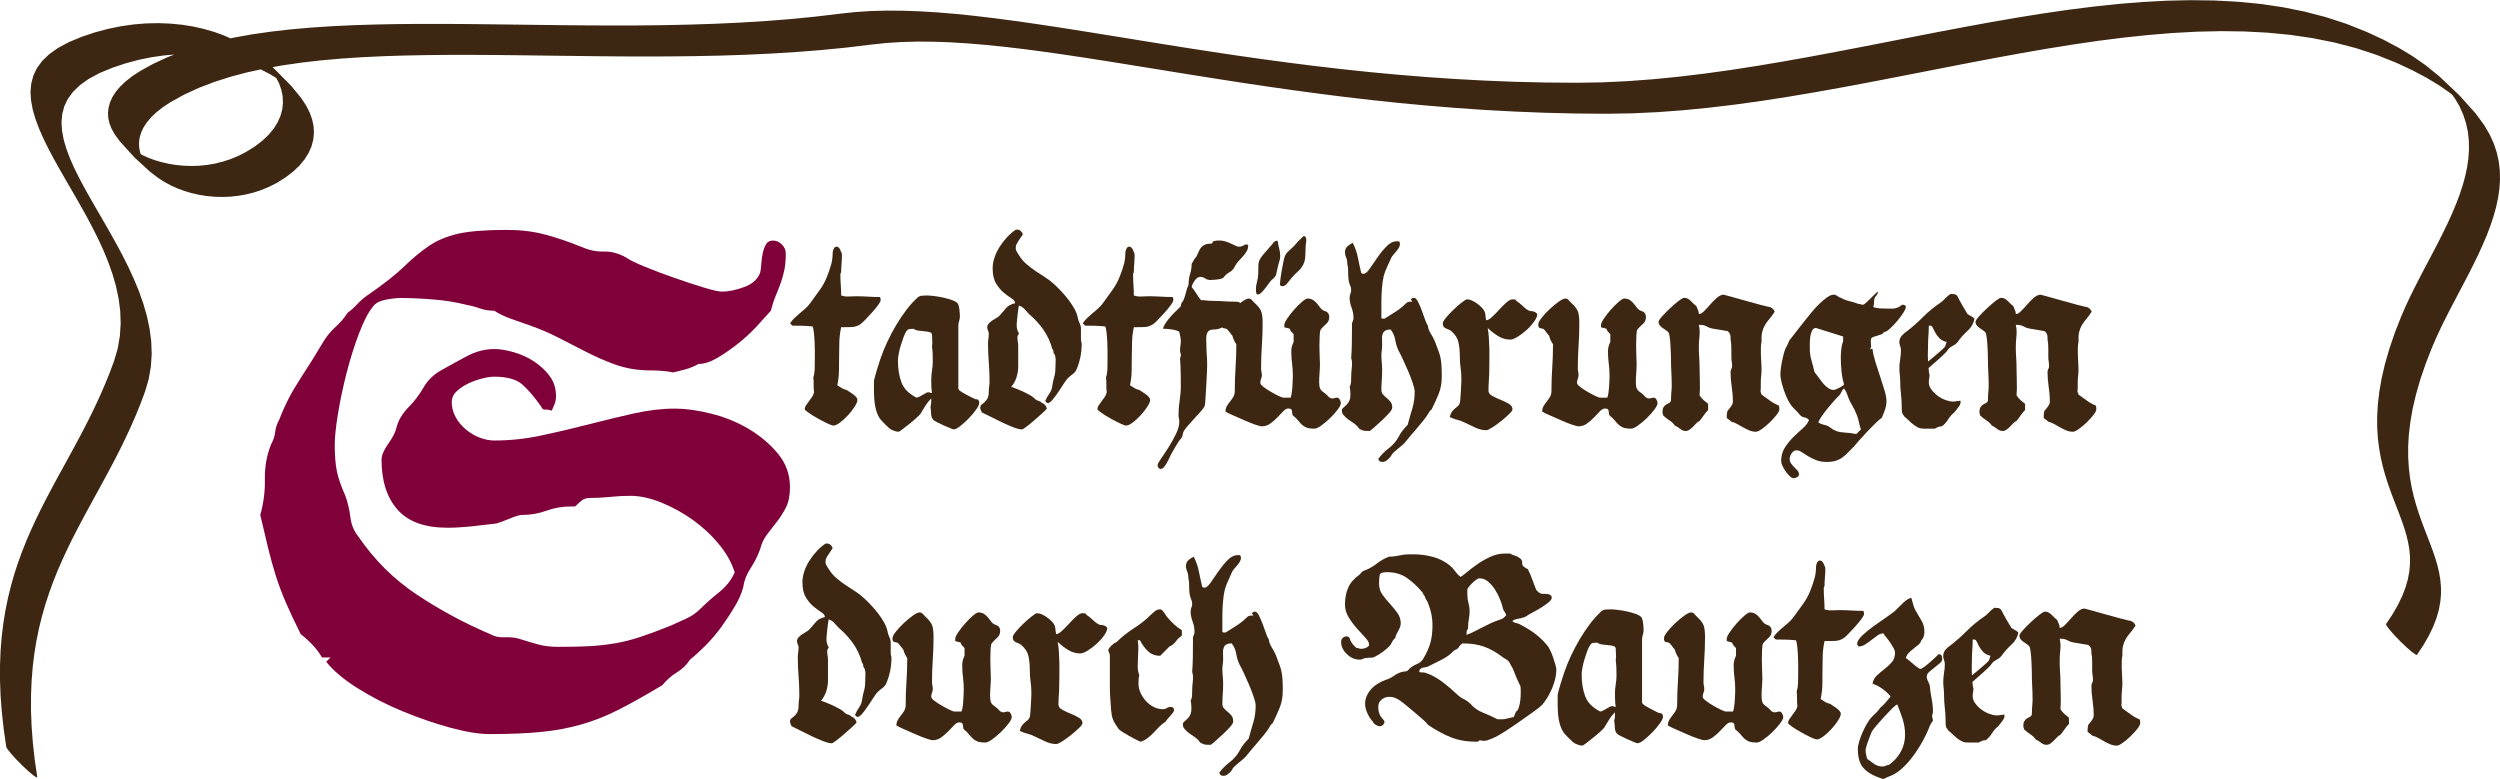 <?xml version="1.0" encoding="UTF-8"?>
<!DOCTYPE svg PUBLIC "-//W3C//DTD SVG 1.1//EN" "http://www.w3.org/Graphics/SVG/1.1/DTD/svg11.dtd">
<!-- Creator: CorelDRAW 2017 -->
<svg xmlns="http://www.w3.org/2000/svg" xml:space="preserve" width="568px" height="177px" version="1.1" style="shape-rendering:geometricPrecision; text-rendering:geometricPrecision; image-rendering:optimizeQuality; fill-rule:evenodd; clip-rule:evenodd"
viewBox="0 0 867.41 270.19"
 xmlns:xlink="http://www.w3.org/1999/xlink">
 <defs>
  <style type="text/css">
   <![CDATA[
    .fil0 {fill:#3D2713;fill-rule:nonzero}
    .fil1 {fill:#800039;fill-rule:nonzero}
   ]]>
  </style>
 </defs>
 <g id="Layer_x0020_1">
  <g>
   <path class="fil0" d="M838.6 227.15c-0.25,0.34 -2.85,-1.77 -5.81,-4.71 -2.96,-2.95 -5.16,-5.63 -4.91,-5.97l10.72 10.68zm-5.38 -117.63l10.74 10.65 0 0 -2.3 5.87 -1.89 5.53 -1.5 5.21 -1.15 4.92 -0.81 4.63 -0.52 4.36 -0.24 4.12 0.01 3.88 0.23 3.67 0.41 3.47 0.58 3.29 0.72 3.11 0.83 2.98 0.91 2.84 0.96 2.74 0.99 2.64 1 2.58 0.97 2.53 0.93 2.5 0.84 2.47 0.74 2.47 0.59 2.48 0.43 2.49 0.24 2.54 0.02 2.59 -0.24 2.65 -0.5 2.75 -0.81 2.85 -1.14 2.98 -1.5 3.12 -1.87 3.27 -2.29 3.45 -10.72 -10.68 2.28 -3.44 1.87 -3.27 1.49 -3.1 1.14 -2.96 0.8 -2.83 0.5 -2.73 0.23 -2.62 -0.01 -2.55 -0.23 -2.49 -0.43 -2.44 -0.58 -2.42 -0.72 -2.41 -0.82 -2.42 -0.92 -2.46 -0.96 -2.52 -1.01 -2.59 -1 -2.67 -0.98 -2.78 -0.92 -2.89 -0.84 -3.02 -0.73 -3.17 -0.58 -3.32 -0.43 -3.51 -0.22 -3.69 -0.01 -3.91 0.24 -4.14 0.52 -4.39 0.81 -4.64 1.15 -4.93 1.51 -5.22 1.89 -5.54 2.3 -5.88 0 0zm-1.72 -87.77l-10.1 -10.63 0 0 5.68 2.65 5.16 2.74 4.74 2.86 4.51 3.13 4.98 4.03 6.9 6.55 5.57 6.21 2.95 4.01 1.96 3.34 1.43 3.16 1.03 3.12 0.68 3.12 0.36 3.12 0.06 3.14 -0.21 3.16 -0.46 3.17 -0.69 3.19 -0.89 3.21 -1.07 3.21 -1.22 3.23 -1.37 3.23 -1.47 3.24 -1.57 3.24 -1.63 3.25 -1.69 3.24 -1.7 3.24 -1.71 3.24 -1.68 3.23 -1.65 3.22 -1.57 3.2 -1.49 3.2 -1.38 3.17 -10.74 -10.65 1.38 -3.18 1.49 -3.19 1.58 -3.21 1.65 -3.22 1.68 -3.23 1.71 -3.24 1.71 -3.24 1.68 -3.24 1.63 -3.25 1.57 -3.24 1.47 -3.23 1.36 -3.23 1.22 -3.22 1.07 -3.2 0.88 -3.19 0.69 -3.18 0.45 -3.15 0.21 -3.13 -0.06 -3.1 -0.34 -3.06 -0.66 -3.02 -0.98 -2.96 -1.29 -2.85 -1.53 -2.61 -1.35 -1.87 0.42 0.41 0.85 0.84 -2.01 -1.6 -3.47 -2.41 -4.28 -2.58 -4.92 -2.61 -5.53 -2.58 0 0zm-273.97 17.67l-10.54 -10.76 0 0 8.74 -0.14 8.81 -0.41 8.89 -0.66 8.94 -0.88 8.99 -1.08 9.03 -1.25 9.06 -1.4 9.08 -1.53 9.1 -1.62 9.1 -1.7 9.1 -1.75 9.09 -1.77 9.07 -1.78 9.05 -1.76 9 -1.7 8.96 -1.64 8.91 -1.54 8.84 -1.42 8.77 -1.28 8.7 -1.1 8.6 -0.92 8.51 -0.69 8.41 -0.45 8.29 -0.19 8.17 0.11 8.04 0.42 7.9 0.76 7.77 1.13 7.61 1.52 7.45 1.94 7.29 2.38 7.14 2.86 10.1 10.63 -7 -2.8 -7.2 -2.35 -7.39 -1.92 -7.56 -1.51 -7.73 -1.13 -7.87 -0.76 -8.03 -0.42 -8.15 -0.11 -8.28 0.19 -8.39 0.45 -8.5 0.7 -8.6 0.91 -8.69 1.1 -8.77 1.28 -8.84 1.42 -8.9 1.54 -8.96 1.64 -9 1.7 -9.04 1.76 -9.07 1.77 -9.09 1.78 -9.1 1.75 -9.11 1.7 -9.1 1.62 -9.09 1.53 -9.06 1.4 -9.04 1.25 -8.99 1.08 -8.95 0.88 -8.89 0.66 -8.83 0.41 -8.75 0.15 0 0zm-255.24 -24l-10.59 -10.75 0 0 5.16 -0.55 5.34 -0.35 5.51 -0.14 5.7 0.04 5.87 0.21 6.06 0.37 6.24 0.52 6.41 0.66 6.6 0.78 6.78 0.89 6.96 0.98 7.14 1.07 7.32 1.14 7.51 1.2 7.69 1.24 7.87 1.28 8.05 1.3 8.24 1.31 8.42 1.3 8.61 1.29 8.79 1.25 8.98 1.21 9.16 1.16 9.35 1.09 9.53 1.01 9.73 0.91 9.91 0.81 10.09 0.69 10.29 0.56 10.47 0.42 10.66 0.25 10.85 0.09 10.54 10.76 -10.86 -0.09 -10.67 -0.26 -10.48 -0.42 -10.29 -0.55 -10.1 -0.7 -9.91 -0.81 -9.73 -0.91 -9.54 -1.01 -9.36 -1.09 -9.17 -1.16 -8.98 -1.21 -8.8 -1.26 -8.61 -1.28 -8.42 -1.31 -8.24 -1.3 -8.06 -1.3 -7.87 -1.28 -7.69 -1.24 -7.5 -1.2 -7.32 -1.14 -7.14 -1.07 -6.95 -0.98 -6.77 -0.89 -6.59 -0.78 -6.41 -0.65 -6.22 -0.52 -6.05 -0.38 -5.86 -0.21 -5.68 -0.04 -5.5 0.15 -5.33 0.34 -5.14 0.55 0 0zm-243.08 19.94l-10.67 -10.72 0 0 4.69 -2.59 5 -2.3 5.3 -2.05 5.59 -1.79 5.85 -1.56 6.12 -1.34 6.37 -1.14 6.6 -0.95 6.82 -0.78 7.04 -0.62 7.23 -0.48 7.43 -0.35 7.6 -0.24 7.76 -0.15 7.91 -0.06 8.05 0 8.18 0.05 8.29 0.09 8.39 0.1 8.49 0.11 8.56 0.1 8.63 0.07 8.68 0.03 8.73 -0.02 8.75 -0.1 8.78 -0.19 8.77 -0.29 8.77 -0.41 8.76 -0.54 8.72 -0.68 8.68 -0.86 8.62 -1.03 10.59 10.75 -8.63 1.04 -8.69 0.85 -8.73 0.69 -8.75 0.54 -8.78 0.41 -8.78 0.29 -8.78 0.18 -8.76 0.1 -8.73 0.03 -8.68 -0.03 -8.63 -0.08 -8.57 -0.1 -8.48 -0.1 -8.39 -0.11 -8.29 -0.09 -8.18 -0.05 -8.05 0 -7.91 0.07 -7.75 0.14 -7.59 0.24 -7.42 0.35 -7.23 0.48 -7.03 0.62 -6.81 0.78 -6.6 0.95 -6.35 1.13 -6.11 1.34 -5.84 1.56 -5.58 1.79 -5.29 2.04 -4.99 2.3 -4.68 2.58 0 0zm26.15 17.31l10.67 10.73 0 0 -2.63 1.34 -2.68 1.12 -2.72 0.89 -2.75 0.68 -2.76 0.48 -2.77 0.28 -2.74 0.09 -2.71 -0.08 -2.67 -0.26 -2.6 -0.42 -2.54 -0.58 -2.45 -0.72 -2.36 -0.87 -2.27 -1.01 -2.21 -1.19 -2.27 -1.45 -2.88 -2.2 -5.4 -4.97 -4.97 -5.46 -1.95 -2.68 -1.07 -1.95 -0.68 -1.81 -0.39 -1.78 -0.09 -1.79 0.2 -1.8 0.51 -1.82 0.83 -1.83 1.17 -1.82 1.53 -1.82 1.89 -1.8 2.27 -1.78 2.67 -1.75 10.67 10.72 -2.66 1.74 -2.26 1.78 -1.88 1.79 -1.51 1.8 -1.16 1.81 -0.82 1.8 -0.5 1.78 -0.2 1.76 0.09 1.7 0.36 1.64 0.57 1.53 0.69 1.26 0.26 0.4 -2.32 -2.51 -2.35 -2.2 0.54 0.39 1.49 0.94 1.86 0.99 2.07 0.93 2.24 0.83 2.37 0.69 2.48 0.57 2.56 0.41 2.63 0.25 2.68 0.09 2.72 -0.09 2.74 -0.28 2.74 -0.47 2.73 -0.68 2.71 -0.89 2.67 -1.11 2.61 -1.34 0 0zm-46.37 -29.22l-10.64 -10.74 0 0 4.61 -1.54 4.56 -1.22 4.5 -0.91 4.42 -0.63 4.33 -0.35 4.23 -0.09 4.11 0.16 3.99 0.39 3.85 0.61 3.7 0.83 3.55 1.02 3.37 1.21 3.21 1.4 3.07 1.58 2.99 1.83 3.22 2.33 4.63 3.98 6.35 6.43 3.46 4.21 1.81 2.76 1.21 2.43 0.82 2.34 0.47 2.33 0.12 2.32 -0.24 2.3 -0.61 2.29 -0.99 2.26 -1.38 2.22 -1.78 2.16 -2.2 2.1 -2.63 2.02 -3.07 1.92 -10.67 -10.73 3.06 -1.91 2.62 -2.01 2.19 -2.08 1.77 -2.15 1.36 -2.2 0.98 -2.23 0.6 -2.26 0.23 -2.26 -0.11 -2.24 -0.44 -2.2 -0.74 -2.13 -0.98 -1.96 -0.97 -1.51 0.1 0.08 2.44 2.47 0.2 0.21 -1.7 -1.22 -2.4 -1.46 -2.77 -1.43 -3.04 -1.32 -3.27 -1.17 -3.46 -1 -3.64 -0.81 -3.81 -0.61 -3.96 -0.39 -4.08 -0.16 -4.21 0.09 -4.31 0.35 -4.4 0.63 -4.49 0.91 -4.54 1.22 -4.6 1.53 0 0zm11.31 112.45l-10.74 -10.64 0 0 1.28 -4.36 0.75 -4.35 0.28 -4.33 -0.15 -4.32 -0.55 -4.3 -0.91 -4.27 -1.21 -4.23 -1.48 -4.19 -1.7 -4.15 -1.89 -4.1 -2.04 -4.05 -2.14 -4 -2.21 -3.95 -2.24 -3.9 -2.23 -3.85 -2.19 -3.8 -2.09 -3.74 -1.96 -3.67 -1.77 -3.59 -1.54 -3.48 -1.26 -3.39 -0.95 -3.26 -0.59 -3.15 -0.19 -3.02 0.26 -2.88 0.73 -2.76 1.25 -2.61 1.82 -2.47 2.42 -2.33 3.06 -2.18 3.75 -2.01 4.48 -1.86 10.64 10.74 -4.46 1.85 -3.74 2.01 -3.04 2.16 -2.4 2.31 -1.8 2.45 -1.24 2.58 -0.72 2.72 -0.25 2.83 0.18 2.95 0.57 3.06 0.92 3.16 1.22 3.26 1.48 3.35 1.71 3.46 1.89 3.55 2.05 3.65 2.16 3.76 2.23 3.85 2.27 3.95 2.26 4.03 2.19 4.1 2.09 4.16 1.94 4.21 1.75 4.25 1.51 4.29 1.23 4.31 0.92 4.34 0.56 4.35 0.16 4.36 -0.28 4.38 -0.77 4.38 -1.28 4.38 0 0zm-37.38 133.63l-10.75 -10.45 -0.89 -6.18 -0.65 -5.92 -0.43 -5.68 -0.2 -5.44 0.01 -5.23 0.2 -5.03 0.39 -4.83 0.57 -4.66 0.74 -4.49 0.89 -4.33 1.03 -4.2 1.17 -4.06 1.29 -3.95 1.4 -3.84 1.5 -3.76 1.59 -3.68 1.67 -3.61 1.73 -3.56 1.8 -3.52 1.84 -3.49 1.87 -3.48 1.9 -3.47 1.92 -3.49 1.91 -3.51 1.91 -3.54 1.89 -3.59 1.86 -3.66 1.82 -3.72 1.77 -3.82 1.7 -3.91 1.64 -4.02 1.55 -4.15 10.74 10.64 -1.55 4.15 -1.64 4.03 -1.71 3.92 -1.77 3.81 -1.82 3.73 -1.86 3.66 -1.89 3.59 -1.91 3.55 -1.92 3.51 -1.91 3.48 -1.9 3.48 -1.87 3.47 -1.84 3.49 -1.8 3.52 -1.73 3.56 -1.67 3.61 -1.59 3.67 -1.5 3.75 -1.39 3.84 -1.29 3.94 -1.16 4.06 -1.04 4.18 -0.88 4.32 -0.74 4.48 -0.56 4.64 -0.39 4.82 -0.21 5.02 -0.01 5.21 0.21 5.43 0.42 5.66 0.65 5.9 0.89 6.15zm0 0c0.11,0.7 -2.2,-1.08 -5.17,-3.96 -2.96,-2.89 -5.46,-5.8 -5.58,-6.49l10.75 10.45z"/>
  </g>
  <path class="fil0" d="M290.24 85.53c0.42,0 0.76,0.21 1.03,0.63 0.27,0.42 0.46,0.84 0.58,1.26 0.12,0.12 0.2,0.29 0.23,0.53 0.03,0.24 0.04,0.42 0.04,0.54 0,0.96 -0.04,1.94 -0.13,2.96 -0.09,1.01 -0.14,2 -0.14,2.95 -0.18,0.18 -0.27,0.45 -0.27,0.81 0,1.19 0.05,2.4 0.14,3.62 0.09,1.23 0.13,2.44 0.13,3.63 0.96,0.3 1.81,0.42 2.55,0.36 0.75,-0.06 1.6,-0.09 2.56,-0.09 1.37,0 2.76,0.04 4.16,0.13 1.4,0.09 2.79,0.14 4.16,0.14 0.12,0.12 0.2,0.3 0.23,0.53 0.03,0.24 0.04,0.42 0.04,0.54 0,0.36 -0.3,0.94 -0.89,1.75 -0.6,0.8 -1.3,1.66 -2.11,2.55 -0.8,0.9 -1.58,1.73 -2.33,2.51 -0.74,0.77 -1.29,1.28 -1.65,1.52 -0.96,0.66 -2.02,1 -3.18,1.03 -1.17,0.03 -2.34,0.05 -3.54,0.05 -0.36,1.67 -0.57,3.34 -0.63,5.01 -0.05,1.67 -0.08,3.36 -0.08,5.06 0,1.7 -0.02,3.39 -0.05,5.06 -0.03,1.67 -0.22,3.34 -0.58,5.01 0.54,0.3 1.04,0.62 1.52,0.95 0.48,0.32 1.05,0.55 1.7,0.67 0.24,0.18 0.58,0.4 1.03,0.67 0.45,0.27 0.87,0.55 1.26,0.85 0.38,0.3 0.73,0.61 1.03,0.94 0.29,0.33 0.44,0.67 0.44,1.03 0,0.54 -0.31,1.3 -0.94,2.28 -0.62,0.99 -1.39,1.97 -2.28,2.96 -0.9,0.98 -1.82,1.83 -2.78,2.55 -0.95,0.72 -1.73,1.08 -2.33,1.08 -0.35,0 -1.07,-0.26 -2.14,-0.77 -1.08,-0.5 -2.2,-1.09 -3.36,-1.74 -1.17,-0.66 -2.2,-1.3 -3.09,-1.93 -0.9,-0.62 -1.35,-1.03 -1.35,-1.21 0,-0.47 0.15,-0.94 0.45,-1.38 0.3,-0.45 0.63,-0.92 0.99,-1.39 0.36,-0.48 0.71,-0.97 1.07,-1.48 0.36,-0.51 0.6,-1.06 0.72,-1.66 -0.12,-0.83 -0.17,-1.68 -0.14,-2.55 0.03,-0.87 -0.01,-1.72 -0.13,-2.55 0.3,-0.84 0.46,-1.93 0.49,-3.27 0.03,-1.34 0.05,-2.49 0.05,-3.45 0,-0.48 0,-1.27 0,-2.37 0,-1.11 -0.03,-2.25 -0.09,-3.45 -0.06,-1.19 -0.15,-2.28 -0.27,-3.27 -0.12,-0.98 -0.27,-1.62 -0.45,-1.92 -1.19,-0.12 -2.36,-0.2 -3.49,-0.23 -1.14,-0.03 -2.3,-0.04 -3.49,-0.04l-0.81 -0.81c0.48,-0.71 1.02,-1.36 1.61,-1.92 0.6,-0.57 1.23,-1.12 1.88,-1.66 0.66,-0.54 1.29,-1.07 1.88,-1.61 0.6,-0.54 1.14,-1.14 1.61,-1.79 1.08,-1.5 2.17,-3 3.27,-4.53 1.11,-1.52 1.99,-3.14 2.65,-4.88 0.53,-1.37 0.98,-2.68 1.34,-3.94 0.36,-1.25 0.54,-2.62 0.54,-4.12 0,-0.41 0.12,-0.88 0.35,-1.38 0.24,-0.51 0.57,-0.77 0.99,-0.77z"/>
  <path id="1" class="fil0" d="M321.49 102.46c0.6,0 1.42,0.06 2.47,0.18 1.04,0.12 2.12,0.3 3.22,0.54 1.1,0.24 2.12,0.52 3.05,0.85 0.92,0.33 1.59,0.7 2.01,1.12 0.12,0.12 0.24,0.37 0.36,0.76 0.12,0.39 0.21,0.82 0.27,1.3 0.06,0.47 0.1,0.95 0.13,1.43 0.03,0.48 0.05,0.84 0.05,1.07 0,0.54 -0.09,1.08 -0.27,1.62 -0.18,0.53 -0.27,1.07 -0.27,1.61l0 21.76c0,0.3 0.25,0.63 0.76,0.98 0.51,0.36 1.1,0.72 1.79,1.08 0.69,0.36 1.34,0.7 1.97,1.03 0.63,0.33 1.09,0.55 1.39,0.67l0.27 0c0.71,0 1.07,0.45 1.07,1.34 0,0.48 -0.36,1.23 -1.07,2.24 -0.72,1.02 -1.57,2.03 -2.55,3.05 -0.99,1.01 -1.97,1.91 -2.96,2.68 -0.98,0.78 -1.75,1.17 -2.28,1.17 -0.12,0 -0.54,-0.15 -1.26,-0.45 -0.71,-0.3 -1.47,-0.63 -2.28,-0.98 -0.81,-0.36 -1.55,-0.72 -2.24,-1.08 -0.69,-0.36 -1.09,-0.6 -1.21,-0.72 -0.54,-0.53 -0.82,-1.26 -0.85,-2.19 -0.03,-0.92 -0.1,-1.72 -0.22,-2.37 0.12,-0.42 0.19,-0.78 0.22,-1.08 0.03,-0.3 0.05,-0.65 0.05,-1.07l0 -0.81c-0.84,0.84 -1.51,1.67 -2.02,2.51 -0.51,0.84 -1.09,1.79 -1.75,2.87 -0.12,0.17 -0.55,0.61 -1.29,1.29 -0.75,0.69 -1.57,1.39 -2.47,2.11 -0.89,0.71 -1.71,1.36 -2.46,1.92 -0.75,0.57 -1.18,0.85 -1.3,0.85 -0.42,0 -0.8,-0.06 -1.16,-0.17 -0.36,-0.12 -0.69,-0.24 -0.99,-0.36 -0.36,-0.12 -0.74,-0.36 -1.16,-0.72 -0.42,-0.36 -0.85,-0.76 -1.3,-1.21 -0.45,-0.45 -0.87,-0.88 -1.25,-1.3 -0.39,-0.41 -0.68,-0.77 -0.85,-1.07 -0.54,-0.9 -0.94,-1.87 -1.21,-2.91 -0.27,-1.05 -0.45,-2.12 -0.54,-3.23 -0.09,-1.1 -0.14,-2.2 -0.14,-3.31 0,-1.1 0,-2.16 0,-3.18 0,-0.24 0.11,-0.74 0.32,-1.52 0.21,-0.78 0.45,-1.61 0.71,-2.51 0.27,-0.89 0.54,-1.74 0.81,-2.55 0.27,-0.81 0.46,-1.39 0.58,-1.75 0.6,-1.73 1.35,-3.55 2.24,-5.46 0.9,-1.91 1.88,-3.78 2.96,-5.6 1.07,-1.82 2.24,-3.56 3.49,-5.24 1.25,-1.67 2.57,-3.13 3.94,-4.38 0.42,-0.42 0.93,-0.66 1.52,-0.72 0.6,-0.06 1.17,-0.09 1.7,-0.09zm-9.94 22.57c0,2.86 0.41,5.39 1.21,7.57 0.81,2.17 2.55,3.95 5.24,5.32 0.36,-0.06 0.73,-0.19 1.12,-0.4 0.39,-0.21 0.76,-0.42 1.12,-0.63 0.36,-0.21 0.7,-0.4 1.03,-0.58 0.33,-0.18 0.58,-0.27 0.76,-0.27 0.3,0 0.52,0.05 0.67,0.14 0.15,0.09 0.38,0.13 0.67,0.13 -0.12,-0.83 -0.19,-1.6 -0.22,-2.28 -0.03,-0.69 -0.04,-1.45 -0.04,-2.29 0,-1.07 0.09,-2.14 0.26,-3.22 0.18,-1.07 0.27,-2.15 0.27,-3.22 0,-0.84 -0.01,-1.69 -0.04,-2.56 -0.03,-0.86 -0.11,-1.71 -0.23,-2.55 0.12,-0.65 0.15,-1.33 0.09,-2.01 -0.06,-0.69 -0.09,-1.36 -0.09,-2.02 0,-0.48 -0.23,-0.79 -0.71,-0.94 -0.48,-0.15 -1.05,-0.25 -1.7,-0.31 -0.66,-0.06 -1.36,-0.14 -2.11,-0.23 -0.74,-0.08 -1.39,-0.31 -1.92,-0.67 -0.42,0 -0.85,0.03 -1.3,0.09 -0.45,0.06 -0.82,0.3 -1.12,0.72 -0.36,0.54 -0.7,1.25 -1.03,2.15 -0.33,0.89 -0.64,1.83 -0.94,2.82 -0.3,0.98 -0.54,1.95 -0.72,2.91 -0.18,0.95 -0.27,1.73 -0.27,2.33z"/>
  <path id="2" class="fil0" d="M352.48 79.62l0.54 0c0.41,0 0.8,0.17 1.16,0.5 0.36,0.33 0.6,0.7 0.72,1.12 -0.12,0.18 -0.33,0.49 -0.63,0.94 -0.3,0.44 -0.6,0.89 -0.9,1.34 -0.29,0.45 -0.53,0.87 -0.71,1.25 -0.18,0.39 -0.24,0.65 -0.18,0.76 -0.12,0.54 -0.05,1.06 0.22,1.57 0.27,0.51 0.55,0.97 0.85,1.39 0.72,1.19 1.59,2.22 2.6,3.09 1.02,0.87 2.08,1.67 3.18,2.42 1.1,0.74 2.22,1.48 3.36,2.19 1.13,0.72 2.21,1.55 3.22,2.51 0.72,0.66 1.51,1.45 2.37,2.37 0.87,0.93 1.69,1.9 2.47,2.91 0.77,1.02 1.46,2.06 2.06,3.14 0.59,1.07 0.98,2.12 1.16,3.13 0.12,0.66 0.33,1.29 0.63,1.88 0.3,0.6 0.45,1.23 0.45,1.88l0 3.76c0,0.3 0.04,0.57 0.13,0.81 0.09,0.24 0.13,0.51 0.13,0.81 0,2.86 -0.53,5.64 -1.61,8.32 -0.3,0.84 -0.77,1.5 -1.43,1.97 -0.66,0.48 -1.25,0.99 -1.79,1.53 -0.36,0.36 -0.84,1 -1.43,1.92 -0.6,0.93 -1.23,1.88 -1.88,2.87 -0.66,0.98 -1.32,1.86 -1.97,2.64 -0.66,0.78 -1.23,1.16 -1.71,1.16 -0.12,0 -0.28,-0.1 -0.49,-0.31 -0.21,-0.21 -0.31,-0.37 -0.31,-0.49 0.42,-0.96 0.89,-1.81 1.43,-2.55 0.54,-0.75 0.87,-1.6 0.99,-2.56 0.12,-0.95 0.32,-1.94 0.62,-2.95 0.3,-1.02 0.45,-2 0.45,-2.96 0,-0.65 0.03,-1.5 0.09,-2.55 0.06,-1.04 -0.06,-1.89 -0.36,-2.55 -0.3,-0.3 -0.43,-0.61 -0.4,-0.94 0.03,-0.33 -0.11,-0.64 -0.4,-0.94 -0.66,-2.45 -1.69,-4.67 -3.09,-6.67 -1.41,-2 -3.06,-3.81 -4.97,-5.42 -0.54,-0.54 -1.05,-1.09 -1.53,-1.66 -0.47,-0.57 -1.13,-1 -1.97,-1.3 -0.06,0.12 -0.13,0.51 -0.22,1.17 -0.09,0.65 -0.18,1.36 -0.27,2.1 -0.09,0.75 -0.16,1.46 -0.22,2.15 -0.06,0.69 -0.09,1.12 -0.09,1.3 0,1.19 0.27,2.18 0.8,2.95 -0.12,0.3 -0.24,0.53 -0.35,0.68 -0.12,0.15 -0.18,0.37 -0.18,0.67 0,0.54 0.04,1.06 0.13,1.57 0.09,0.5 0.14,0.97 0.14,1.38l0 7.26c0,1.19 -0.2,2.42 -0.59,3.67 -0.39,1.25 -1,2.36 -1.83,3.31 0.53,0.18 1.18,0.42 1.92,0.72 0.75,0.3 1.51,0.63 2.29,0.98 0.77,0.36 1.5,0.74 2.19,1.12 0.69,0.39 1.24,0.79 1.66,1.21 0.41,0.42 0.86,0.69 1.34,0.81 0.48,0.12 0.93,0.39 1.34,0.8 0.42,0.12 0.76,0.36 1.03,0.72 0.27,0.36 0.47,0.75 0.59,1.16 -0.18,0.3 -0.71,0.84 -1.57,1.62 -0.87,0.77 -1.78,1.58 -2.73,2.41 -0.96,0.84 -1.87,1.59 -2.73,2.24 -0.87,0.66 -1.39,0.99 -1.57,0.99 -0.72,0 -1.7,-0.24 -2.96,-0.72 -1.25,-0.48 -2.56,-1.04 -3.94,-1.7 -1.37,-0.66 -2.7,-1.31 -3.98,-1.97 -1.29,-0.66 -2.32,-1.16 -3.09,-1.52 -0.12,-0.3 -0.24,-0.57 -0.36,-0.81 -0.12,-0.24 -0.18,-0.51 -0.18,-0.8 0,-0.48 0.15,-0.84 0.45,-1.08 0.3,-0.24 0.64,-0.52 1.03,-0.85 0.39,-0.33 0.73,-0.76 1.03,-1.3 0.3,-0.54 0.45,-1.34 0.45,-2.42 0,-0.53 0.04,-1.11 0.13,-1.74 0.09,-0.63 0.13,-1.21 0.13,-1.75 0,-2.15 -0.09,-4.34 -0.26,-6.58 -0.18,-2.24 -0.27,-4.43 -0.27,-6.58 0,-0.54 0.04,-1.09 0.13,-1.66 0.09,-0.57 0.14,-1.18 0.14,-1.84 0,-0.29 -0.09,-0.62 -0.27,-0.98 -0.18,-0.36 -0.27,-0.75 -0.27,-1.16 0,-0.48 0.18,-0.91 0.54,-1.3 0.35,-0.39 0.76,-0.73 1.2,-1.03 0.45,-0.3 0.92,-0.59 1.39,-0.85 0.48,-0.27 0.87,-0.56 1.17,-0.85 0.83,-0.96 1.59,-1.84 2.28,-2.65 0.69,-0.8 1.72,-1.35 3.09,-1.65 0,-0.6 -0.4,-1.15 -1.21,-1.66 -0.8,-0.51 -1.7,-1.16 -2.69,-1.97 -0.98,-0.81 -1.88,-1.87 -2.68,-3.18 -0.81,-1.31 -1.21,-3.07 -1.21,-5.28 0,-1.26 0.22,-2.54 0.67,-3.85 0.45,-1.32 1.06,-2.57 1.84,-3.76 0.77,-1.2 1.64,-2.3 2.59,-3.32 0.96,-1.01 1.94,-1.85 2.96,-2.51z"/>
  <path id="3" class="fil0" d="M391.79 85.53c0.42,0 0.76,0.21 1.03,0.63 0.27,0.42 0.46,0.84 0.58,1.26 0.12,0.12 0.2,0.29 0.23,0.53 0.03,0.24 0.04,0.42 0.04,0.54 0,0.96 -0.04,1.94 -0.13,2.96 -0.09,1.01 -0.14,2 -0.14,2.95 -0.17,0.18 -0.26,0.45 -0.26,0.81 0,1.19 0.04,2.4 0.13,3.62 0.09,1.23 0.13,2.44 0.13,3.63 0.96,0.3 1.81,0.42 2.56,0.36 0.74,-0.06 1.59,-0.09 2.55,-0.09 1.37,0 2.76,0.04 4.16,0.13 1.41,0.09 2.79,0.14 4.17,0.14 0.12,0.12 0.19,0.3 0.22,0.53 0.03,0.24 0.05,0.42 0.05,0.54 0,0.36 -0.3,0.94 -0.9,1.75 -0.6,0.8 -1.3,1.66 -2.1,2.55 -0.81,0.9 -1.59,1.73 -2.33,2.51 -0.75,0.77 -1.3,1.28 -1.66,1.52 -0.95,0.66 -2.01,1 -3.18,1.03 -1.16,0.03 -2.34,0.05 -3.54,0.05 -0.35,1.67 -0.56,3.34 -0.62,5.01 -0.06,1.67 -0.09,3.36 -0.09,5.06 0,1.7 -0.02,3.39 -0.05,5.06 -0.03,1.67 -0.22,3.34 -0.58,5.01 0.54,0.3 1.05,0.62 1.52,0.95 0.48,0.32 1.05,0.55 1.71,0.67 0.23,0.18 0.58,0.4 1.03,0.67 0.44,0.27 0.86,0.55 1.25,0.85 0.39,0.3 0.73,0.61 1.03,0.94 0.3,0.33 0.45,0.67 0.45,1.03 0,0.54 -0.32,1.3 -0.94,2.28 -0.63,0.99 -1.39,1.97 -2.29,2.96 -0.89,0.98 -1.82,1.83 -2.77,2.55 -0.96,0.72 -1.74,1.08 -2.33,1.08 -0.36,0 -1.08,-0.26 -2.15,-0.77 -1.08,-0.5 -2.2,-1.09 -3.36,-1.74 -1.16,-0.66 -2.19,-1.3 -3.09,-1.93 -0.89,-0.62 -1.34,-1.03 -1.34,-1.21 0,-0.47 0.15,-0.94 0.45,-1.38 0.29,-0.45 0.62,-0.92 0.98,-1.39 0.36,-0.48 0.72,-0.97 1.07,-1.48 0.36,-0.51 0.6,-1.06 0.72,-1.66 -0.12,-0.83 -0.16,-1.68 -0.13,-2.55 0.03,-0.87 -0.02,-1.72 -0.14,-2.55 0.3,-0.84 0.47,-1.93 0.5,-3.27 0.03,-1.34 0.04,-2.49 0.04,-3.45 0,-0.48 0,-1.27 0,-2.37 0,-1.11 -0.03,-2.25 -0.09,-3.45 -0.06,-1.19 -0.15,-2.28 -0.27,-3.27 -0.12,-0.98 -0.27,-1.62 -0.45,-1.92 -1.19,-0.12 -2.35,-0.2 -3.49,-0.23 -1.13,-0.03 -2.3,-0.04 -3.49,-0.04l-0.81 -0.81c0.48,-0.71 1.02,-1.36 1.61,-1.92 0.6,-0.57 1.23,-1.12 1.89,-1.66 0.65,-0.54 1.28,-1.07 1.88,-1.61 0.59,-0.54 1.13,-1.14 1.61,-1.79 1.07,-1.5 2.16,-3 3.27,-4.53 1.1,-1.52 1.98,-3.14 2.64,-4.88 0.54,-1.37 0.98,-2.68 1.34,-3.94 0.36,-1.25 0.54,-2.62 0.54,-4.12 0,-0.41 0.12,-0.88 0.36,-1.38 0.24,-0.51 0.56,-0.77 0.98,-0.77z"/>
  <path id="4" class="fil0" d="M420.99 83.65c0.41,-0.11 0.77,-0.19 1.07,-0.22 0.3,-0.03 0.66,-0.04 1.08,-0.04 0.71,0 1.43,0.12 2.15,0.35 0.71,0.24 1.35,0.5 1.92,0.77 0.57,0.26 1.08,0.5 1.52,0.71 0.45,0.21 0.82,0.31 1.12,0.31 0.42,0 0.76,-0.05 1.03,-0.17 0.27,-0.12 0.55,-0.24 0.85,-0.36 0.18,-0.18 0.36,-0.27 0.54,-0.27 0.36,0 0.63,0.09 0.81,0.27 0,0.83 -0.18,1.55 -0.54,2.15 -0.36,0.59 -0.78,1.16 -1.25,1.7 -0.48,0.54 -0.97,1.07 -1.48,1.61 -0.51,0.54 -0.94,1.13 -1.3,1.79 -0.42,0.96 -1.06,1.67 -1.93,2.15 -0.86,0.48 -1.56,1.11 -2.1,1.88 -0.12,0.12 -0.37,0.24 -0.76,0.36 -0.39,0.12 -0.82,0.21 -1.3,0.27 -0.48,0.06 -0.96,0.1 -1.43,0.13 -0.48,0.03 -0.84,0.05 -1.08,0.05 -0.65,0 -1.24,-0.18 -1.74,-0.54 -0.51,-0.36 -1.09,-0.54 -1.75,-0.54 -0.66,0 -1.28,0.42 -1.88,1.26 -0.6,0.83 -0.96,1.58 -1.08,2.24 0.54,0.65 1.08,1.41 1.62,2.28 0.53,0.86 1.07,1.63 1.61,2.28 0.66,0 1.33,0.05 2.01,0.14 0.69,0.09 1.45,0.13 2.29,0.13 1.19,0 2.4,0.05 3.62,0.14 1.23,0.09 2.53,0.13 3.9,0.13 0.3,0 0.61,0.01 0.94,0.04 0.33,0.03 0.64,0.2 0.94,0.5 0.36,0 0.54,0.18 0.54,0.53 0,0.54 -0.3,1.09 -0.9,1.66 -0.6,0.57 -1.1,1 -1.52,1.3 -0.96,1.49 -2.02,2.81 -3.18,3.94 -1.16,1.13 -2.61,1.7 -4.34,1.7 -0.72,0 -1.26,0.17 -1.61,0.49 -0.36,0.33 -0.6,0.75 -0.72,1.26 -0.12,0.51 -0.17,1.06 -0.14,1.65 0.03,0.6 0.05,1.17 0.05,1.71 0,1.19 0.04,2.4 0.13,3.62 0.09,1.23 0.14,2.44 0.14,3.63 0,0.42 -0.03,1.33 -0.09,2.73 -0.06,1.4 -0.14,2.9 -0.23,4.48 -0.09,1.58 -0.17,3.04 -0.26,4.39 -0.09,1.34 -0.17,2.13 -0.23,2.37 -0.18,0.54 -0.62,1.21 -1.34,2.01 -0.72,0.81 -1.49,1.66 -2.33,2.56 -0.84,0.89 -1.63,1.77 -2.37,2.64 -0.75,0.86 -1.24,1.6 -1.48,2.19 -0.12,0.42 -0.21,0.81 -0.27,1.17 -0.06,0.36 -0.24,0.68 -0.54,0.98 -0.29,0.3 -0.59,0.69 -0.89,1.17 -0.3,0.47 -0.61,1 -0.94,1.56 -0.33,0.57 -0.64,1.11 -0.94,1.62 -0.3,0.5 -0.54,0.94 -0.72,1.29 -0.12,0.3 -0.31,0.72 -0.58,1.26 -0.27,0.54 -0.55,1.07 -0.85,1.61 -0.3,0.54 -0.63,1 -0.99,1.39 -0.36,0.39 -0.71,0.58 -1.07,0.58 -0.3,0 -0.55,-0.12 -0.76,-0.36 -0.21,-0.24 -0.32,-0.57 -0.32,-0.98 0,-0.36 0.39,-1.09 1.17,-2.2 0.77,-1.1 1.64,-2.4 2.59,-3.89 0.96,-1.5 1.83,-3.05 2.6,-4.66 0.78,-1.61 1.17,-3.04 1.17,-4.3 0,-0.42 -0.05,-0.82 -0.14,-1.21 -0.09,-0.38 -0.13,-0.79 -0.13,-1.21 0,-1.49 0.13,-3.16 0.4,-5.01 0.27,-1.85 0.4,-3.31 0.4,-4.39 0,-1.61 -0.01,-3.31 -0.04,-5.1 -0.03,-1.79 -0.11,-3.5 -0.23,-5.11 0.3,-0.65 0.38,-1.15 0.23,-1.48 -0.15,-0.32 -0.23,-0.82 -0.23,-1.47 0,-0.42 0.05,-0.88 0.14,-1.39 0.09,-0.51 0.13,-1.03 0.13,-1.57 0,-0.54 -0.06,-1.07 -0.18,-1.61 -0.11,-0.54 -0.23,-1.08 -0.35,-1.61 -0.18,-0.18 -0.53,-0.35 -1.03,-0.49 -0.51,-0.15 -1.05,-0.27 -1.62,-0.36 -0.56,-0.09 -1.12,-0.15 -1.65,-0.18 -0.54,-0.03 -0.99,-0.05 -1.35,-0.05 0.12,-0.59 0.42,-1.25 0.9,-1.97 0.48,-0.71 1.03,-1.43 1.66,-2.15 0.62,-0.71 1.26,-1.38 1.92,-2.01 0.66,-0.63 1.23,-1.18 1.7,-1.66 0,-0.71 0.27,-1.34 0.81,-1.88 0.42,-0.95 0.73,-1.89 0.94,-2.82 0.21,-0.93 0.52,-1.87 0.94,-2.82 0,-1.37 0.18,-2.63 0.54,-3.76 0.36,-1.14 0.53,-2.3 0.53,-3.49 0.3,-0.42 0.54,-0.83 0.72,-1.21 0.18,-0.39 0.48,-0.79 0.9,-1.21 0.35,-0.72 0.65,-1.36 0.89,-1.93 0.24,-0.57 0.54,-1.04 0.9,-1.43 0.36,-0.39 0.8,-0.69 1.34,-0.9 0.54,-0.21 1.28,-0.31 2.24,-0.31 0.12,-0.12 0.21,-0.25 0.27,-0.4 0.06,-0.15 0.15,-0.29 0.27,-0.41z"/>
  <path id="5" class="fil0" d="M433.26 103.53c0.41,0 0.76,0.15 1.03,0.45 0.26,0.3 0.55,0.6 0.85,0.9 1.31,1.19 2.13,2.24 2.46,3.13 0.33,0.9 0.49,2.27 0.49,4.12 0,2.57 -0.09,5.17 -0.27,7.79 -0.18,2.63 -0.27,5.23 -0.27,7.79 0,0.42 0.05,0.83 0.14,1.21 0.09,0.39 0.13,0.79 0.13,1.21 0,0.42 -0.09,0.84 -0.27,1.26 -0.17,0.41 -0.26,0.89 -0.26,1.43 0,0.36 0.37,0.82 1.11,1.39 0.75,0.56 1.59,1.12 2.51,1.65 0.93,0.54 1.82,1.02 2.69,1.44 0.86,0.41 1.45,0.62 1.75,0.62l2.41 0c0.12,-0.12 0.24,-0.53 0.36,-1.25 0.12,-0.72 0.21,-1.49 0.27,-2.33 0.06,-0.83 0.1,-1.63 0.13,-2.37 0.03,-0.75 0.05,-1.27 0.05,-1.57 0,-1.49 -0.09,-2.92 -0.27,-4.3 -0.18,-1.37 -0.27,-2.8 -0.27,-4.3 0,-1.07 0.27,-2.15 0.81,-3.22l0 -1.61 0 -1.08c-0.3,-0.29 -0.57,-0.58 -0.81,-0.85 -0.24,-0.27 -0.42,-0.61 -0.54,-1.03 -0.29,-0.12 -0.61,-0.21 -0.94,-0.27 -0.32,-0.06 -0.64,-0.14 -0.94,-0.26l0 -0.81c0,-0.48 0.35,-1.22 1.03,-2.24 0.69,-1.01 1.48,-2.03 2.38,-3.04 0.89,-1.02 1.79,-1.91 2.68,-2.69 0.9,-0.78 1.56,-1.17 1.97,-1.17 0.78,0 1.44,0.18 1.97,0.54 0.54,0.36 1,0.79 1.39,1.3 0.39,0.51 0.78,1 1.17,1.48 0.38,0.48 0.85,0.8 1.38,0.98 1.08,0.3 1.62,1.02 1.62,2.15 0,0.96 -0.36,1.75 -1.08,2.38 -0.71,0.62 -1.34,1.26 -1.88,1.92 -0.18,0.3 -0.3,0.99 -0.36,2.06 -0.06,1.08 -0.09,2.25 -0.09,3.54 0,1.28 0.03,2.52 0.09,3.72 0.06,1.19 0.09,2.02 0.09,2.5 0,1.08 -0.04,2.15 -0.13,3.23 -0.09,1.07 -0.14,2.15 -0.14,3.22 0,0.96 0.11,1.69 0.32,2.19 0.21,0.51 0.73,1.03 1.56,1.57 0.42,0.3 0.84,0.69 1.26,1.17 0.42,0.47 0.89,0.71 1.43,0.71 0.3,0 0.57,-0.04 0.81,-0.13 0.24,-0.09 0.5,-0.14 0.8,-0.14 0.42,0 0.75,0.24 0.99,0.72 0.24,0.48 0.36,0.87 0.36,1.16 0,0.54 -0.38,1.3 -1.12,2.29 -0.75,0.98 -1.63,1.97 -2.65,2.95 -1.01,0.99 -2.02,1.84 -3.04,2.56 -1.01,0.71 -1.79,1.07 -2.33,1.07 -1.19,0 -2.1,-0.12 -2.73,-0.36 -0.63,-0.24 -1.16,-0.57 -1.61,-0.98 -0.45,-0.42 -0.9,-0.91 -1.34,-1.48 -0.45,-0.57 -1.06,-1.15 -1.84,-1.75 -0.12,-0.24 -0.19,-0.5 -0.22,-0.8 -0.03,-0.3 -0.06,-0.57 -0.09,-0.81 -0.03,-0.24 -0.14,-0.43 -0.32,-0.58 -0.18,-0.15 -0.51,-0.23 -0.98,-0.23 -0.54,0 -1.12,0.33 -1.75,0.99 -0.63,0.66 -1.3,1.36 -2.01,2.1 -0.72,0.75 -1.53,1.45 -2.42,2.11 -0.9,0.66 -1.88,0.98 -2.96,0.98 -0.42,0 -1.22,-0.21 -2.41,-0.62 -1.2,-0.42 -2.47,-0.93 -3.81,-1.53 -1.34,-0.59 -2.63,-1.16 -3.85,-1.7 -1.23,-0.53 -2.08,-0.95 -2.55,-1.25 0,-0.72 0.16,-1.36 0.49,-1.93 0.33,-0.56 0.7,-1.1 1.12,-1.61 0.42,-0.51 0.79,-1.04 1.12,-1.61 0.33,-0.57 0.49,-1.27 0.49,-2.1 0,-2.69 0.09,-5.38 0.27,-8.06 0.18,-2.69 0.27,-5.38 0.27,-8.06 -0.3,-0.42 -0.57,-0.88 -0.81,-1.39 -0.24,-0.51 -0.42,-1.03 -0.54,-1.57 -0.29,-0.3 -0.65,-0.75 -1.07,-1.34 -0.42,-0.6 -0.78,-0.96 -1.08,-1.08 -0.41,-0.12 -0.76,-0.19 -1.02,-0.22 -0.27,-0.03 -0.47,-0.31 -0.59,-0.85l0 -0.54c0,-0.48 0.39,-1.21 1.17,-2.19 0.77,-0.99 1.68,-1.97 2.73,-2.96 1.04,-0.98 2.09,-1.85 3.13,-2.6 1.05,-0.74 1.84,-1.12 2.38,-1.12zm19.07 -21.67c0.36,0 0.6,0.15 0.72,0.45 0.12,0.3 0.18,0.6 0.18,0.9 0,0.3 -0.02,0.56 -0.05,0.8 -0.03,0.24 -0.07,0.51 -0.13,0.81 -0.06,1.01 -0.11,2.21 -0.14,3.58 -0.03,1.37 -0.28,2.51 -0.76,3.4 -0.48,0.9 -1.1,1.69 -1.88,2.38 -0.78,0.68 -1.49,1.42 -2.15,2.19 -0.36,0.42 -0.82,1 -1.39,1.75 -0.56,0.74 -1.15,1.12 -1.74,1.12 -0.6,0 -0.9,-0.24 -0.9,-0.72 0,-0.36 0.06,-0.98 0.18,-1.88 0.12,-0.9 0.27,-1.85 0.45,-2.87 0.18,-1.01 0.36,-1.95 0.54,-2.82 0.17,-0.86 0.32,-1.47 0.44,-1.83 0.3,-0.84 0.76,-1.52 1.39,-2.06 0.63,-0.54 1.24,-1.11 1.84,-1.7 0.12,-0.12 0.34,-0.38 0.67,-0.77 0.33,-0.38 0.69,-0.77 1.07,-1.16 0.39,-0.39 0.75,-0.75 1.08,-1.07 0.33,-0.33 0.52,-0.5 0.58,-0.5zm-9.04 1.62c0.12,0.89 0.29,1.77 0.53,2.64 0.24,0.86 0.36,1.74 0.36,2.64 0,0.72 -0.12,1.42 -0.36,2.1 -0.24,0.69 -0.41,1.36 -0.53,2.02 -0.18,0.89 -0.35,1.64 -0.5,2.24 -0.15,0.59 -0.61,1.19 -1.38,1.79 -0.36,0.3 -0.74,0.73 -1.12,1.3 -0.39,0.56 -0.81,1.13 -1.26,1.7 -0.45,0.57 -0.89,1.07 -1.34,1.52 -0.45,0.45 -0.88,0.67 -1.3,0.67 -0.18,0 -0.3,-0.03 -0.36,-0.09 -0.12,-0.3 -0.19,-0.56 -0.22,-0.8 -0.03,-0.24 -0.05,-0.51 -0.05,-0.81 0,-0.95 0.14,-1.89 0.41,-2.82 0.26,-0.93 0.4,-1.87 0.4,-2.82 0,-1.02 0.01,-1.99 0.04,-2.91 0.03,-0.93 0.38,-1.84 1.03,-2.73 0.48,-0.66 0.97,-1.26 1.48,-1.79 0.51,-0.54 1,-1.11 1.48,-1.71 0.24,-0.23 0.46,-0.49 0.67,-0.76 0.21,-0.27 0.43,-0.55 0.67,-0.85 0.3,-0.36 0.75,-0.53 1.35,-0.53z"/>
  <path id="6" class="fil0" d="M484.66 83.65l0.8 0c0,0.12 0.05,0.26 0.14,0.41 0.09,0.15 0.13,0.28 0.13,0.4 0,0.54 -0.13,1.03 -0.4,1.48 -0.27,0.45 -0.58,0.88 -0.94,1.3 -0.36,0.41 -0.72,0.83 -1.07,1.25 -0.36,0.42 -0.63,0.87 -0.81,1.34 -0.42,0.96 -0.85,1.91 -1.3,2.87 -0.45,0.95 -0.82,1.97 -1.12,3.04 -0.3,1.38 -0.51,2.87 -0.63,4.48 -0.11,1.61 -0.17,3.17 -0.17,4.66l0 5.1c-0.12,0.3 0,0.47 0.35,0.5 0.36,0.03 0.6,0.04 0.72,0.04 1.37,-0.84 2.7,-1.67 3.99,-2.51 1.28,-0.83 2.46,-1.79 3.53,-2.86 0.3,-0.3 0.63,-0.47 0.99,-0.5 0.36,-0.03 0.74,-0.04 1.16,-0.04 -0.12,-0.12 -0.21,-0.25 -0.27,-0.4 -0.06,-0.15 -0.15,-0.29 -0.27,-0.41 0.36,-0.35 0.72,-0.53 1.08,-0.53 0.48,0 0.92,0.4 1.34,1.21 0.42,0.8 0.84,1.74 1.26,2.82 0.41,1.07 0.8,2.15 1.16,3.22 0.36,1.08 0.72,1.88 1.08,2.42 0.11,0.95 0.44,1.85 0.98,2.68 0.54,0.84 1.01,1.74 1.43,2.69 0.54,1.43 0.97,2.58 1.3,3.45 0.33,0.86 0.57,1.7 0.72,2.51 0.15,0.8 0.25,1.68 0.31,2.64 0.06,0.95 0.09,2.21 0.09,3.76 0,2.15 -0.34,4.09 -1.03,5.82 -0.69,1.73 -1.51,3.55 -2.46,5.46 -0.42,0.3 -0.72,0.63 -0.9,0.99 -0.18,0.36 -0.42,0.74 -0.71,1.16 -0.3,0.48 -0.76,1.11 -1.39,1.88 -0.63,0.78 -1.31,1.6 -2.06,2.47 -0.75,0.86 -1.46,1.7 -2.15,2.5 -0.69,0.81 -1.24,1.48 -1.66,2.02 -0.36,0.48 -0.77,0.92 -1.25,1.34 -0.48,0.42 -0.99,0.84 -1.52,1.26 -0.54,0.41 -1.05,0.85 -1.53,1.29 -0.47,0.45 -0.83,0.94 -1.07,1.48 -0.3,0.42 -0.72,0.84 -1.25,1.26 -0.54,0.41 -1.02,0.62 -1.44,0.62 -0.53,0 -0.91,-0.07 -1.12,-0.22 -0.21,-0.15 -0.37,-0.43 -0.49,-0.85 0.96,-1.32 2.15,-2.52 3.58,-3.63 1.44,-1.1 2.57,-2.4 3.41,-3.89 0.41,-0.84 0.89,-1.6 1.43,-2.29 0.54,-0.69 1.13,-1.36 1.79,-2.01 0.54,-2.03 1.07,-3.93 1.61,-5.69 0.54,-1.76 0.81,-3.72 0.81,-5.87 0,-0.59 -0.23,-1.56 -0.67,-2.91 -0.45,-1.34 -0.99,-2.74 -1.62,-4.21 -0.62,-1.46 -1.25,-2.86 -1.88,-4.2 -0.62,-1.35 -1.12,-2.32 -1.47,-2.91 -0.54,-1.2 -0.91,-2.44 -1.12,-3.72 -0.21,-1.28 -0.73,-2.46 -1.57,-3.54l-0.27 0c-0.89,0 -1.61,0.27 -2.15,0.81 -0.42,0.65 -0.61,1.42 -0.58,2.28 0.03,0.87 0.04,1.72 0.04,2.55 0,0.54 -0.04,1.08 -0.13,1.62 -0.09,0.53 -0.13,1.07 -0.13,1.61 0,0.83 0.04,1.68 0.13,2.55 0.09,0.87 0.13,1.72 0.13,2.55 0,1.2 -0.04,2.39 -0.13,3.58 -0.09,1.2 -0.13,2.33 -0.13,3.41 0,0.65 0.19,1.19 0.58,1.61 0.39,0.42 0.82,0.82 1.3,1.21 0.47,0.39 0.91,0.82 1.29,1.3 0.39,0.47 0.59,1.16 0.59,2.06 0,0.41 -0.35,1.01 -1.03,1.79 -0.69,0.77 -1.48,1.58 -2.38,2.42 -0.89,0.83 -1.76,1.62 -2.59,2.37 -0.84,0.74 -1.44,1.24 -1.79,1.48 -0.54,0 -1.08,-0.02 -1.62,-0.05 -0.53,-0.03 -1.07,-0.19 -1.61,-0.49 -0.3,-0.12 -0.52,-0.3 -0.67,-0.54 -0.15,-0.24 -0.37,-0.51 -0.67,-0.8 -0.36,-0.36 -0.82,-0.72 -1.39,-1.08 -0.57,-0.36 -1.12,-0.75 -1.66,-1.16 -0.53,-0.42 -1.01,-0.87 -1.43,-1.35 -0.42,-0.47 -0.63,-0.98 -0.63,-1.52l0 -0.54c0.42,-0.47 0.81,-0.86 1.17,-1.16 0.36,-0.3 0.67,-0.63 0.94,-0.99 0.27,-0.35 0.48,-0.76 0.63,-1.2 0.14,-0.45 0.22,-1.03 0.22,-1.75 0,-0.42 -0.02,-0.87 -0.05,-1.34 -0.03,-0.48 -0.1,-0.93 -0.22,-1.35 0.3,-0.54 0.46,-1.12 0.49,-1.74 0.03,-0.63 0.05,-1.21 0.05,-1.75 0,-0.96 0.07,-2.06 0.22,-3.31 0.15,-1.26 0.08,-2.3 -0.22,-3.14 0.12,-1.61 0.19,-3.27 0.22,-4.97 0.03,-1.7 0.05,-3.36 0.05,-4.97l0 -2.15c0.12,-0.3 0.24,-0.61 0.35,-0.94 0.12,-0.33 0.18,-0.64 0.18,-0.94 0,-1.19 -0.22,-2.39 -0.67,-3.58 -0.45,-1.19 -0.67,-2.33 -0.67,-3.4 0,-0.54 0.09,-1.02 0.27,-1.44 0.18,-0.41 0.27,-0.83 0.27,-1.25 0,-0.54 -0.11,-1.03 -0.32,-1.48 -0.2,-0.45 -0.37,-0.94 -0.49,-1.48 -0.12,-0.65 -0.19,-1.37 -0.22,-2.14 -0.03,-0.78 -0.05,-1.5 -0.05,-2.15 0,-0.42 -0.04,-0.78 -0.13,-1.08 -0.09,-0.3 -0.14,-0.66 -0.14,-1.07 0,-0.66 -0.13,-1.29 -0.4,-1.88 -0.27,-0.6 -0.4,-1.23 -0.4,-1.88 0,-0.84 0.28,-1.51 0.85,-2.02 0.57,-0.51 1.18,-0.91 1.84,-1.21 0.83,1.61 1.43,3.33 1.79,5.15 0.35,1.82 0.74,3.6 1.16,5.33 0.18,0.18 0.45,0.27 0.81,0.27 0.59,0 1.3,-0.58 2.1,-1.75 0.81,-1.16 1.7,-2.46 2.69,-3.89 0.98,-1.44 2.04,-2.74 3.18,-3.9 1.13,-1.16 2.33,-1.75 3.58,-1.75z"/>
  <path id="7" class="fil0" d="M508.93 103.8c0.95,0 2.04,0.42 3.27,1.26 1.22,0.83 2.1,1.67 2.64,2.51 0.3,0.41 0.48,0.97 0.54,1.65 0.06,0.69 0.14,1.3 0.26,1.84 0.54,0 1.21,-0.38 2.02,-1.12 0.81,-0.75 1.63,-1.58 2.46,-2.51 0.84,-0.92 1.67,-1.76 2.51,-2.51 0.84,-0.74 1.55,-1.12 2.15,-1.12 0.3,0 0.57,0.02 0.8,0.05 0.24,0.03 0.42,0.19 0.54,0.49 0.84,0.54 1.6,1.15 2.29,1.84 0.68,0.68 1.44,1.24 2.28,1.65 0.54,0 1.04,0.08 1.52,0.23 0.48,0.15 0.87,0.43 1.17,0.85 0,0.71 -0.36,1.58 -1.08,2.6 -0.72,1.01 -1.58,1.98 -2.6,2.91 -1.01,0.92 -2.06,1.71 -3.13,2.37 -1.08,0.66 -1.94,0.98 -2.6,0.98 -1.49,0 -2.92,-0.43 -4.3,-1.29 -1.37,-0.87 -2.53,-1.78 -3.49,-2.74 0.18,0.96 0.31,2.08 0.4,3.36 0.09,1.29 0.15,2.6 0.18,3.94 0.03,1.35 0.03,2.67 0,3.99 -0.03,1.31 -0.04,2.48 -0.04,3.49 0,1.19 -0.05,2.36 -0.14,3.49 -0.09,1.14 -0.13,2.3 -0.13,3.5 0,0.71 0.43,1.31 1.3,1.79 0.86,0.47 1.82,0.92 2.86,1.34 1.05,0.42 2,0.88 2.87,1.39 0.87,0.51 1.3,1.15 1.3,1.92 0,0.36 -0.4,0.93 -1.21,1.71 -0.81,0.77 -1.73,1.58 -2.78,2.41 -1.04,0.84 -2.06,1.57 -3.04,2.2 -0.99,0.62 -1.69,0.94 -2.11,0.94 -1.19,0 -2.47,-0.32 -3.85,-0.94 -1.37,-0.63 -2.59,-1.21 -3.67,-1.75 -0.83,-0.42 -1.68,-0.73 -2.55,-0.94 -0.87,-0.21 -1.72,-0.52 -2.55,-0.94 0.18,-0.78 0.43,-1.39 0.76,-1.84 0.33,-0.44 0.65,-0.8 0.98,-1.07 0.33,-0.27 0.66,-0.54 0.99,-0.81 0.33,-0.27 0.58,-0.64 0.76,-1.12 0.06,-0.17 0.12,-0.67 0.18,-1.47 0.06,-0.81 0.12,-1.67 0.18,-2.6 0.06,-0.93 0.1,-1.79 0.13,-2.6 0.03,-0.8 0.05,-1.36 0.05,-1.65 0,-1.38 -0.09,-2.68 -0.27,-3.9 -0.18,-1.22 -0.27,-2.52 -0.27,-3.9 0,-1.73 -0.15,-3.34 -0.45,-4.83 -0.3,-1.49 -1.13,-2.84 -2.51,-4.03 -0.29,-0.24 -0.61,-0.42 -0.94,-0.54 -0.32,-0.12 -0.64,-0.25 -0.94,-0.4 -0.29,-0.15 -0.55,-0.34 -0.76,-0.58 -0.21,-0.24 -0.31,-0.63 -0.31,-1.17 0,-0.42 0.36,-1.06 1.07,-1.92 0.72,-0.87 1.54,-1.75 2.47,-2.64 0.92,-0.9 1.85,-1.72 2.77,-2.47 0.93,-0.74 1.6,-1.18 2.02,-1.3z"/>
  <path id="8" class="fil0" d="M543.14 103.53c0.41,0 0.76,0.15 1.03,0.45 0.27,0.3 0.55,0.6 0.85,0.9 1.31,1.19 2.13,2.24 2.46,3.13 0.33,0.9 0.49,2.27 0.49,4.12 0,2.57 -0.09,5.17 -0.27,7.79 -0.17,2.63 -0.26,5.23 -0.26,7.79 0,0.42 0.04,0.83 0.13,1.21 0.09,0.39 0.13,0.79 0.13,1.21 0,0.42 -0.09,0.84 -0.26,1.26 -0.18,0.41 -0.27,0.89 -0.27,1.43 0,0.36 0.37,0.82 1.12,1.39 0.74,0.56 1.58,1.12 2.5,1.65 0.93,0.54 1.82,1.02 2.69,1.44 0.87,0.41 1.45,0.62 1.75,0.62l2.41 0c0.12,-0.12 0.24,-0.53 0.36,-1.25 0.12,-0.72 0.21,-1.49 0.27,-2.33 0.06,-0.83 0.11,-1.63 0.14,-2.37 0.03,-0.75 0.04,-1.27 0.04,-1.57 0,-1.49 -0.09,-2.92 -0.27,-4.3 -0.18,-1.37 -0.27,-2.8 -0.27,-4.3 0,-1.07 0.27,-2.15 0.81,-3.22l0 -1.61 0 -1.08c-0.3,-0.29 -0.57,-0.58 -0.81,-0.85 -0.24,-0.27 -0.41,-0.61 -0.53,-1.03 -0.3,-0.12 -0.62,-0.21 -0.94,-0.27 -0.33,-0.06 -0.65,-0.14 -0.94,-0.26l0 -0.81c0,-0.48 0.34,-1.22 1.03,-2.24 0.68,-1.01 1.47,-2.03 2.37,-3.04 0.89,-1.02 1.79,-1.91 2.69,-2.69 0.89,-0.78 1.55,-1.17 1.97,-1.17 0.77,0 1.43,0.18 1.97,0.54 0.53,0.36 1,0.79 1.38,1.3 0.39,0.51 0.78,1 1.17,1.48 0.39,0.48 0.85,0.8 1.39,0.98 1.07,0.3 1.61,1.02 1.61,2.15 0,0.96 -0.36,1.75 -1.08,2.38 -0.71,0.62 -1.34,1.26 -1.88,1.92 -0.18,0.3 -0.3,0.99 -0.36,2.06 -0.06,1.08 -0.09,2.25 -0.09,3.54 0,1.28 0.03,2.52 0.09,3.72 0.06,1.19 0.09,2.02 0.09,2.5 0,1.08 -0.04,2.15 -0.13,3.23 -0.09,1.07 -0.14,2.15 -0.14,3.22 0,0.96 0.11,1.69 0.32,2.19 0.21,0.51 0.73,1.03 1.57,1.57 0.41,0.3 0.83,0.69 1.25,1.17 0.42,0.47 0.89,0.71 1.43,0.71 0.3,0 0.57,-0.04 0.81,-0.13 0.24,-0.09 0.51,-0.14 0.8,-0.14 0.42,0 0.75,0.24 0.99,0.72 0.24,0.48 0.36,0.87 0.36,1.16 0,0.54 -0.38,1.3 -1.12,2.29 -0.75,0.98 -1.63,1.97 -2.64,2.95 -1.02,0.99 -2.03,1.84 -3.05,2.56 -1.01,0.71 -1.79,1.07 -2.33,1.07 -1.19,0 -2.1,-0.12 -2.73,-0.36 -0.63,-0.24 -1.16,-0.57 -1.61,-0.98 -0.45,-0.42 -0.9,-0.91 -1.34,-1.48 -0.45,-0.57 -1.06,-1.15 -1.84,-1.75 -0.12,-0.24 -0.19,-0.5 -0.22,-0.8 -0.03,-0.3 -0.06,-0.57 -0.09,-0.81 -0.03,-0.24 -0.14,-0.43 -0.32,-0.58 -0.18,-0.15 -0.5,-0.23 -0.98,-0.23 -0.54,0 -1.12,0.33 -1.75,0.99 -0.62,0.66 -1.3,1.36 -2.01,2.1 -0.72,0.75 -1.53,1.45 -2.42,2.11 -0.9,0.66 -1.88,0.98 -2.96,0.98 -0.41,0 -1.22,-0.21 -2.41,-0.62 -1.2,-0.42 -2.47,-0.93 -3.81,-1.53 -1.34,-0.59 -2.63,-1.16 -3.85,-1.7 -1.22,-0.53 -2.08,-0.95 -2.55,-1.25 0,-0.72 0.16,-1.36 0.49,-1.93 0.33,-0.56 0.7,-1.1 1.12,-1.61 0.42,-0.51 0.79,-1.04 1.12,-1.61 0.33,-0.57 0.49,-1.27 0.49,-2.1 0,-2.69 0.09,-5.38 0.27,-8.06 0.18,-2.69 0.27,-5.38 0.27,-8.06 -0.3,-0.42 -0.57,-0.88 -0.81,-1.39 -0.24,-0.51 -0.42,-1.03 -0.53,-1.57 -0.3,-0.3 -0.66,-0.75 -1.08,-1.34 -0.42,-0.6 -0.78,-0.96 -1.07,-1.08 -0.42,-0.12 -0.77,-0.19 -1.03,-0.22 -0.27,-0.03 -0.47,-0.31 -0.59,-0.85l0 -0.54c0,-0.48 0.39,-1.21 1.17,-2.19 0.77,-0.99 1.68,-1.97 2.73,-2.96 1.04,-0.98 2.09,-1.85 3.13,-2.6 1.05,-0.74 1.84,-1.12 2.38,-1.12z"/>
  <path id="9" class="fil0" d="M598.03 102.19c0.06,0 0.85,0.21 2.38,0.63 1.52,0.42 3.22,0.89 5.1,1.43 1.88,0.54 3.67,1.03 5.37,1.48 1.71,0.45 2.79,0.7 3.27,0.76 0.78,0.3 1.32,0.84 1.61,1.61 -0.65,1.02 -1.28,1.87 -1.88,2.55 -0.59,0.69 -1.1,1.39 -1.52,2.11 -0.42,0.72 -0.73,1.51 -0.94,2.37 -0.21,0.87 -0.28,2.02 -0.22,3.45 -0.12,0.42 -0.2,1.05 -0.23,1.88 -0.03,0.84 -0.03,1.72 0,2.64 0.03,0.93 0.08,1.84 0.14,2.73 0.06,0.9 0.09,1.62 0.09,2.15 0,0.84 -0.05,1.65 -0.14,2.42 -0.09,0.78 -0.13,1.49 -0.13,2.15l0 2.42c-0.12,0.3 -0.14,0.61 -0.05,0.94 0.09,0.33 0.2,0.64 0.32,0.94 0.95,0.66 1.91,1.34 2.86,2.06 0.96,0.72 1.97,1.28 3.05,1.7 0.12,0.12 0.19,0.3 0.22,0.54 0.03,0.24 0.05,0.5 0.05,0.8 0,0.48 -0.35,1.15 -1.03,2.02 -0.69,0.86 -1.48,1.73 -2.38,2.6 -0.89,0.86 -1.79,1.61 -2.68,2.23 -0.9,0.63 -1.56,0.94 -1.97,0.94 -0.84,0 -1.62,-0.14 -2.33,-0.44 -0.72,-0.3 -1.42,-0.65 -2.11,-1.03 -0.68,-0.39 -1.37,-0.78 -2.06,-1.17 -0.68,-0.39 -1.38,-0.67 -2.1,-0.85 -0.3,-0.3 -0.57,-0.52 -0.81,-0.67 -0.24,-0.15 -0.5,-0.37 -0.8,-0.67 0,-0.42 0.01,-0.82 0.04,-1.21 0.03,-0.39 0.11,-0.79 0.23,-1.21 0.29,-0.3 0.68,-0.78 1.16,-1.43 0.48,-0.66 0.72,-1.26 0.72,-1.79 0,-1.62 -0.14,-3.32 -0.41,-5.11 -0.27,-1.79 -0.4,-3.49 -0.4,-5.1 0,-0.42 0.09,-0.78 0.27,-1.08 0.18,-0.3 0.27,-0.65 0.27,-1.07 0,-0.54 -0.05,-1.06 -0.14,-1.57 -0.09,-0.51 -0.13,-0.97 -0.13,-1.39l0 -2.68c0,-0.66 -0.02,-1.27 -0.05,-1.84 -0.03,-0.57 -0.1,-1.12 -0.22,-1.66l0 -0.8c0,-0.96 -0.36,-1.67 -1.07,-2.15l-4.84 -0.81c-0.84,-0.12 -1.6,-0.37 -2.28,-0.76 -0.69,-0.39 -1.45,-0.58 -2.29,-0.58l-0.53 0c0.29,1.19 0.37,2.49 0.22,3.9 -0.15,1.4 -0.22,2.7 -0.22,3.89 0,1.19 0.04,2.4 0.13,3.63 0.09,1.22 0.13,2.43 0.13,3.62 0,1.62 0.03,3.18 0.09,4.71 0.06,1.52 0.03,3.09 -0.09,4.7 0.42,0.65 0.88,1.21 1.39,1.65 0.51,0.45 1.03,0.88 1.57,1.3l0 1.61 0 0.54c-0.54,0.54 -1.03,1.14 -1.48,1.79 -0.45,0.66 -0.94,1.32 -1.48,1.97 -0.41,0.18 -0.8,0.47 -1.16,0.85 -0.36,0.39 -0.73,0.78 -1.12,1.17 -0.39,0.39 -0.79,0.73 -1.21,1.03 -0.42,0.3 -0.86,0.45 -1.34,0.45 -0.66,0 -1.29,-0.24 -1.88,-0.72 -0.6,-0.48 -1.23,-0.87 -1.88,-1.16 -0.42,-0.66 -1.06,-1.27 -1.93,-1.84 -0.86,-0.57 -1.57,-1.12 -2.1,-1.66 0,-0.12 -0.05,-0.3 -0.14,-0.53 -0.09,-0.24 -0.13,-0.42 -0.13,-0.54 0,-0.78 0.12,-1.36 0.36,-1.75 0.24,-0.39 0.5,-0.68 0.8,-0.89 0.3,-0.21 0.63,-0.39 0.99,-0.54 0.36,-0.15 0.62,-0.43 0.8,-0.85 0,-0.84 0.03,-1.61 0.09,-2.33 0.06,-0.6 0.11,-1.18 0.14,-1.75 0.03,-0.56 0.04,-0.91 0.04,-1.03 0,-1.61 -0.04,-3.22 -0.13,-4.83 -0.09,-1.61 -0.14,-3.23 -0.14,-4.84 0,-0.36 -0.01,-0.97 -0.04,-1.83 -0.03,-0.87 -0.08,-1.79 -0.14,-2.78 -0.05,-0.99 -0.14,-1.9 -0.26,-2.73 -0.12,-0.84 -0.24,-1.34 -0.36,-1.52 -0.3,-0.36 -0.64,-0.66 -1.03,-0.9 -0.39,-0.24 -0.76,-0.49 -1.12,-0.76 -0.36,-0.27 -0.67,-0.57 -0.94,-0.9 -0.27,-0.32 -0.4,-0.73 -0.4,-1.2 0,-0.36 0.4,-0.99 1.2,-1.89 0.81,-0.89 1.72,-1.82 2.74,-2.77 1.01,-0.96 2,-1.81 2.95,-2.55 0.96,-0.75 1.61,-1.12 1.97,-1.12 0.84,0 1.6,0.36 2.28,1.07 0.69,0.72 1.36,1.34 2.02,1.88 0.12,0.42 0.28,0.84 0.49,1.26 0.21,0.41 0.32,0.89 0.32,1.43 0.53,0 1.14,-0.34 1.83,-1.03 0.69,-0.69 1.4,-1.46 2.15,-2.33 0.75,-0.87 1.52,-1.64 2.33,-2.33 0.81,-0.68 1.57,-1.03 2.28,-1.03z"/>
  <path id="10" class="fil0" d="M651.59 101.12c0,0.53 -0.23,1.04 -0.68,1.52 -0.44,0.48 -0.67,1.04 -0.67,1.7 0,0.42 -0.01,0.78 -0.04,1.08 -0.03,0.29 -0.11,0.65 -0.23,1.07 0.84,0.3 1.91,0.46 3.23,0.49 1.31,0.03 2.38,0.05 3.22,0.05 0.66,0 1.2,-0.08 1.61,-0.23 0.42,-0.15 0.75,-0.29 0.99,-0.44 0.24,-0.15 0.45,-0.3 0.62,-0.45 0.18,-0.15 0.36,-0.23 0.54,-0.23 0.3,0 0.55,0.06 0.76,0.18 0.21,0.12 0.32,0.33 0.32,0.63 0,0.42 -0.3,1.09 -0.9,2.02 -0.6,0.92 -1.3,1.86 -2.1,2.82 -0.81,0.95 -1.62,1.8 -2.42,2.55 -0.81,0.74 -1.42,1.15 -1.84,1.21 -0.41,0.12 -0.62,0.25 -0.62,0.4 0,0.15 -0.15,0.28 -0.45,0.4 -0.3,0.12 -0.57,0.21 -0.81,0.27 -0.24,0.06 -0.5,0.15 -0.8,0.27 -0.66,0.18 -1.15,0.34 -1.48,0.49 -0.33,0.15 -0.54,0.33 -0.63,0.54 -0.09,0.21 -0.12,0.51 -0.09,0.9 0.03,0.38 0.05,0.91 0.05,1.56l0 0.27c0,0.3 -0.06,0.52 -0.18,0.67 -0.12,0.15 -0.24,0.29 -0.36,0.41 0.12,-0.12 0.3,-0.2 0.54,-0.23 0.24,-0.03 0.42,-0.04 0.53,-0.04 0.12,1.25 0.45,2.74 0.99,4.48 0.54,1.73 1.09,3.44 1.66,5.15 0.56,1.7 1.07,3.29 1.52,4.79 0.45,1.49 0.67,2.68 0.67,3.58 0,1.07 -0.16,2.09 -0.49,3.04 -0.33,0.96 -0.7,1.91 -1.12,2.87 -0.48,0.3 -1.18,0.89 -2.11,1.79 -0.92,0.9 -1.89,1.88 -2.91,2.95 -1.01,1.08 -1.95,2.11 -2.82,3.09 -0.86,0.99 -1.48,1.69 -1.83,2.11 -0.72,0.72 -1.39,1.4 -2.02,2.06 -0.63,0.66 -1.28,1.24 -1.97,1.74 -0.69,0.51 -1.46,0.9 -2.33,1.17 -0.86,0.27 -1.89,0.4 -3.09,0.4 -1.43,0 -2.67,-0.21 -3.71,-0.62 -1.05,-0.42 -1.99,-0.89 -2.82,-1.39 -0.84,-0.51 -1.57,-0.97 -2.2,-1.39 -0.62,-0.42 -1.21,-0.63 -1.74,-0.63 -0.66,0 -1.23,0.33 -1.71,0.99 -0.47,0.65 -0.71,1.31 -0.71,1.97 0,0.59 0.16,1.13 0.49,1.61 0.33,0.48 0.7,0.91 1.12,1.3 0.42,0.39 0.79,0.77 1.12,1.16 0.33,0.39 0.49,0.82 0.49,1.3 0,0.42 -0.21,0.75 -0.63,0.99 -0.41,0.23 -0.83,0.35 -1.25,0.35 -0.42,0 -0.86,-0.23 -1.34,-0.71 -0.48,-0.48 -0.94,-1.03 -1.39,-1.66 -0.45,-0.63 -0.82,-1.27 -1.12,-1.92 -0.3,-0.66 -0.45,-1.2 -0.45,-1.62 0,-1.79 0.42,-3.34 1.26,-4.65 0.83,-1.32 1.79,-2.51 2.86,-3.59 1.08,-1.07 2.15,-2.07 3.23,-3 1.07,-0.92 1.85,-1.92 2.32,-3 -0.41,-0.53 -0.95,-0.85 -1.61,-0.94 -0.65,-0.09 -1.19,-0.4 -1.61,-0.94 -0.42,-0.53 -0.91,-1.07 -1.48,-1.61 -0.56,-0.54 -1.06,-1.07 -1.47,-1.61 -0.42,-0.54 -0.86,-1.27 -1.3,-2.19 -0.45,-0.93 -0.85,-1.91 -1.21,-2.96 -0.36,-1.04 -0.66,-2.07 -0.9,-3.09 -0.24,-1.01 -0.36,-1.85 -0.36,-2.51 0,-0.53 0.06,-1.26 0.18,-2.19 0.12,-0.93 0.29,-1.88 0.5,-2.87 0.2,-0.98 0.43,-1.89 0.67,-2.73 0.24,-0.83 0.5,-1.46 0.8,-1.88 0.3,-0.54 0.54,-1.06 0.72,-1.57 0.18,-0.5 0.48,-0.97 0.9,-1.38 0.41,-0.54 1,-1.29 1.74,-2.24 0.75,-0.96 1.55,-1.99 2.42,-3.09 0.87,-1.11 1.78,-2.24 2.73,-3.4 0.96,-1.17 1.91,-2.21 2.87,-3.14 0.95,-0.92 1.86,-1.69 2.73,-2.28 0.86,-0.6 1.62,-0.9 2.28,-0.9 0.42,0 0.82,0.15 1.21,0.45 0.39,0.3 0.79,0.51 1.21,0.63 0.95,0.53 1.95,0.92 3,1.16 1.04,0.24 2.1,0.57 3.18,0.99 0.3,0 0.57,0.04 0.8,0.13 0.24,0.09 0.51,0.13 0.81,0.13 0.12,0 0.4,-0.19 0.85,-0.58 0.45,-0.39 0.94,-0.85 1.48,-1.39 0.54,-0.53 1.06,-1.06 1.57,-1.56 0.5,-0.51 0.91,-0.85 1.21,-1.03zm-23.65 19.88c0,1.37 0.2,2.71 0.59,4.03 0.38,1.31 0.73,2.65 1.03,4.03 0.41,0.48 0.86,1.06 1.34,1.74 0.48,0.69 0.98,1.36 1.52,2.02 0.54,0.66 1.14,1.22 1.79,1.7 0.66,0.48 1.35,0.72 2.06,0.72 0.12,0 0.37,-0.08 0.76,-0.23 0.39,-0.15 0.78,-0.33 1.17,-0.53 0.38,-0.21 0.74,-0.42 1.07,-0.63 0.33,-0.21 0.49,-0.37 0.49,-0.49l0 -0.27c-0.41,-1.38 -0.7,-2.9 -0.85,-4.57 -0.15,-1.67 -0.22,-3.19 -0.22,-4.57 0,-0.35 0.01,-0.79 0.04,-1.3 0.03,-0.5 0.08,-1.04 0.14,-1.61 0.06,-0.56 0.15,-1.09 0.27,-1.56 0.12,-0.48 0.24,-0.87 0.36,-1.17l0 -1.07 0 -0.54 -9.41 -2.96c-0.59,0 -1.04,0.29 -1.34,0.86 -0.3,0.56 -0.51,1.25 -0.63,2.05 -0.12,0.81 -0.18,1.62 -0.18,2.42 0,0.81 0,1.45 0,1.93zm2.96 25.52c0.65,0.42 1.37,0.7 2.15,0.85 0.77,0.15 1.49,0.49 2.15,1.03 1.19,0.96 2.59,1.48 4.21,1.57 1.61,0.09 3.16,0.28 4.65,0.58l1.61 -1.61c-0.29,-0.84 -0.52,-1.64 -0.67,-2.42 -0.15,-0.78 -0.37,-1.58 -0.67,-2.42 -0.54,-1.37 -1.15,-2.62 -1.83,-3.76 -0.69,-1.13 -1.24,-2.39 -1.66,-3.76 -0.3,-0.78 -0.66,-1.4 -1.08,-1.88 -0.41,0.42 -0.74,0.91 -0.98,1.48 -0.24,0.56 -0.63,1.06 -1.17,1.47 -0.35,0.36 -0.88,0.93 -1.56,1.71 -0.69,0.77 -1.39,1.61 -2.11,2.5 -0.71,0.9 -1.37,1.78 -1.97,2.65 -0.59,0.86 -0.95,1.53 -1.07,2.01z"/>
  <path id="11" class="fil0" d="M676.75 101.92c0.42,0 0.85,0.03 1.3,0.09 0.45,0.06 0.82,0.3 1.12,0.72 0.53,1.07 1.09,2.1 1.65,3.09 0.57,0.98 1.18,2.01 1.84,3.09 0.42,0.3 0.82,0.54 1.21,0.71 0.39,0.18 0.79,0.48 1.21,0.9 -0.3,1.61 -1.08,2.99 -2.33,4.12 -1.25,1.13 -2.36,2.36 -3.31,3.67 -0.42,0.66 -1.05,1.2 -1.88,1.61 -0.84,0.42 -1.47,0.96 -1.89,1.62 -0.17,0.29 -0.5,0.67 -0.98,1.11 -0.48,0.45 -1.02,0.96 -1.61,1.53 -0.6,0.56 -1.26,1.15 -1.97,1.74 -0.72,0.6 -1.38,1.17 -1.97,1.71 0.06,0.53 0.1,1.01 0.13,1.43 0.03,0.42 0.11,0.68 0.23,0.8 0,0.42 -0.05,0.87 -0.14,1.35 -0.09,0.47 -0.13,0.92 -0.13,1.34 0,0.9 0.3,1.75 0.89,2.55 0.6,0.81 1.32,1.53 2.15,2.15 0.84,0.63 1.75,1.12 2.73,1.48 0.99,0.36 1.84,0.54 2.56,0.54 0.53,0 1.01,-0.05 1.43,-0.14 0.42,-0.09 0.83,-0.13 1.25,-0.13l0 0.54c0,0.53 -0.28,1.14 -0.85,1.83 -0.57,0.69 -1,1.24 -1.3,1.66 -0.83,0.65 -1.55,1.46 -2.15,2.42 -0.59,0.95 -1.31,1.76 -2.15,2.41 -0.83,0 -1.64,0.27 -2.41,0.81l-4.03 0c-0.72,0 -1.39,-0.16 -2.02,-0.49 -0.63,-0.33 -1.19,-0.7 -1.7,-1.12 -0.51,-0.42 -0.99,-0.85 -1.43,-1.3 -0.45,-0.45 -0.88,-0.82 -1.3,-1.12 -0.54,-0.66 -0.85,-1.16 -0.94,-1.52 -0.09,-0.36 -0.14,-1.02 -0.14,-1.97 0,-1.5 -0.09,-2.99 -0.26,-4.48 -0.18,-1.49 -0.27,-3.05 -0.27,-4.66 0,-0.65 -0.05,-1.37 -0.14,-2.15 -0.09,-0.77 -0.13,-1.49 -0.13,-2.15 0,-1.07 0.09,-2.13 0.27,-3.17 0.18,-1.05 0.27,-2.05 0.27,-3 0,-0.42 -0.06,-0.83 -0.18,-1.21 -0.12,-0.39 -0.24,-0.79 -0.36,-1.21l0 -0.54c0,-0.84 0.28,-1.57 0.85,-2.19 0.57,-0.63 1.18,-1.15 1.83,-1.57 1.91,-1.49 3.77,-3.14 5.56,-4.93 1.79,-1.79 3.7,-3.37 5.73,-4.74 0.65,-0.42 1.28,-0.96 1.88,-1.62 0.6,-0.65 1.22,-1.19 1.88,-1.61zm-1.88 18.27c0.12,-0.3 0.21,-0.56 0.27,-0.8 0.06,-0.24 0.15,-0.51 0.27,-0.81 -1.08,-0.24 -1.91,-0.67 -2.51,-1.3 -0.6,-0.63 -1.08,-1.27 -1.43,-1.92 -0.36,-0.66 -0.65,-1.23 -0.86,-1.71 -0.2,-0.47 -0.49,-0.71 -0.85,-0.71l-0.53 0c0,1.19 -0.05,2.36 -0.14,3.49 -0.09,1.14 -0.13,2.3 -0.13,3.49 0,0.48 -0.02,1.23 -0.05,2.24 -0.03,1.02 -0.01,2.09 0.05,3.23 0.54,-0.42 1.12,-0.9 1.74,-1.44 0.63,-0.53 1.23,-1.04 1.8,-1.52 0.56,-0.48 1.07,-0.92 1.52,-1.34 0.45,-0.42 0.73,-0.72 0.85,-0.9z"/>
  <path id="12" class="fil0" d="M708 102.19c0.06,0 0.85,0.21 2.38,0.63 1.52,0.42 3.22,0.89 5.1,1.43 1.88,0.54 3.67,1.03 5.37,1.48 1.71,0.45 2.79,0.7 3.27,0.76 0.78,0.3 1.32,0.84 1.61,1.61 -0.65,1.02 -1.28,1.87 -1.88,2.55 -0.59,0.69 -1.1,1.39 -1.52,2.11 -0.42,0.72 -0.73,1.51 -0.94,2.37 -0.21,0.87 -0.28,2.02 -0.22,3.45 -0.12,0.42 -0.2,1.05 -0.23,1.88 -0.03,0.84 -0.03,1.72 0,2.64 0.03,0.93 0.08,1.84 0.14,2.73 0.06,0.9 0.09,1.62 0.09,2.15 0,0.84 -0.05,1.65 -0.14,2.42 -0.09,0.78 -0.13,1.49 -0.13,2.15l0 2.42c-0.12,0.3 -0.14,0.61 -0.05,0.94 0.09,0.33 0.2,0.64 0.32,0.94 0.95,0.66 1.91,1.34 2.86,2.06 0.96,0.72 1.97,1.28 3.05,1.7 0.12,0.12 0.19,0.3 0.22,0.54 0.03,0.24 0.05,0.5 0.05,0.8 0,0.48 -0.35,1.15 -1.03,2.02 -0.69,0.86 -1.48,1.73 -2.38,2.6 -0.89,0.86 -1.79,1.61 -2.68,2.23 -0.9,0.63 -1.56,0.94 -1.97,0.94 -0.84,0 -1.62,-0.14 -2.33,-0.44 -0.72,-0.3 -1.42,-0.65 -2.11,-1.03 -0.68,-0.39 -1.37,-0.78 -2.06,-1.17 -0.68,-0.39 -1.38,-0.67 -2.1,-0.85 -0.3,-0.3 -0.57,-0.52 -0.81,-0.67 -0.24,-0.15 -0.5,-0.37 -0.8,-0.67 0,-0.42 0.01,-0.82 0.04,-1.21 0.03,-0.39 0.11,-0.79 0.23,-1.21 0.29,-0.3 0.68,-0.78 1.16,-1.43 0.48,-0.66 0.72,-1.26 0.72,-1.79 0,-1.62 -0.14,-3.32 -0.41,-5.11 -0.26,-1.79 -0.4,-3.49 -0.4,-5.1 0,-0.42 0.09,-0.78 0.27,-1.08 0.18,-0.3 0.27,-0.65 0.27,-1.07 0,-0.54 -0.05,-1.06 -0.14,-1.57 -0.09,-0.51 -0.13,-0.97 -0.13,-1.39l0 -2.68c0,-0.66 -0.02,-1.27 -0.05,-1.84 -0.03,-0.57 -0.1,-1.12 -0.22,-1.66l0 -0.8c0,-0.96 -0.36,-1.67 -1.07,-2.15l-4.84 -0.81c-0.84,-0.12 -1.6,-0.37 -2.28,-0.76 -0.69,-0.39 -1.45,-0.58 -2.29,-0.58l-0.53 0c0.29,1.19 0.37,2.49 0.22,3.9 -0.15,1.4 -0.22,2.7 -0.22,3.89 0,1.19 0.04,2.4 0.13,3.63 0.09,1.22 0.13,2.43 0.13,3.62 0,1.62 0.03,3.18 0.09,4.71 0.06,1.52 0.03,3.09 -0.09,4.7 0.42,0.65 0.89,1.21 1.39,1.65 0.51,0.45 1.03,0.88 1.57,1.3l0 1.61 0 0.54c-0.54,0.54 -1.03,1.14 -1.48,1.79 -0.45,0.66 -0.94,1.32 -1.48,1.97 -0.41,0.18 -0.8,0.47 -1.16,0.85 -0.36,0.39 -0.73,0.78 -1.12,1.17 -0.39,0.39 -0.79,0.73 -1.21,1.03 -0.42,0.3 -0.86,0.45 -1.34,0.45 -0.66,0 -1.28,-0.24 -1.88,-0.72 -0.6,-0.48 -1.23,-0.87 -1.88,-1.16 -0.42,-0.66 -1.06,-1.27 -1.93,-1.84 -0.86,-0.57 -1.57,-1.12 -2.1,-1.66 0,-0.12 -0.05,-0.3 -0.14,-0.53 -0.09,-0.24 -0.13,-0.42 -0.13,-0.54 0,-0.78 0.12,-1.36 0.36,-1.75 0.24,-0.39 0.5,-0.68 0.8,-0.89 0.3,-0.21 0.63,-0.39 0.99,-0.54 0.36,-0.15 0.62,-0.43 0.8,-0.85 0,-0.84 0.03,-1.61 0.09,-2.33 0.06,-0.6 0.11,-1.18 0.14,-1.75 0.03,-0.56 0.04,-0.91 0.04,-1.03 0,-1.61 -0.04,-3.22 -0.13,-4.83 -0.09,-1.61 -0.14,-3.23 -0.14,-4.84 0,-0.36 -0.01,-0.97 -0.04,-1.83 -0.03,-0.87 -0.07,-1.79 -0.14,-2.78 -0.05,-0.99 -0.14,-1.9 -0.26,-2.73 -0.12,-0.84 -0.24,-1.34 -0.36,-1.52 -0.3,-0.36 -0.64,-0.66 -1.03,-0.9 -0.39,-0.24 -0.76,-0.49 -1.12,-0.76 -0.36,-0.27 -0.67,-0.57 -0.94,-0.9 -0.27,-0.32 -0.4,-0.73 -0.4,-1.2 0,-0.36 0.4,-0.99 1.2,-1.89 0.81,-0.89 1.72,-1.82 2.74,-2.77 1.01,-0.96 2,-1.81 2.95,-2.55 0.96,-0.75 1.61,-1.12 1.97,-1.12 0.84,0 1.6,0.36 2.28,1.07 0.69,0.72 1.36,1.34 2.02,1.88 0.12,0.42 0.28,0.84 0.49,1.26 0.21,0.41 0.32,0.89 0.32,1.43 0.53,0 1.15,-0.34 1.83,-1.03 0.69,-0.69 1.4,-1.46 2.15,-2.33 0.75,-0.87 1.52,-1.64 2.33,-2.33 0.81,-0.68 1.57,-1.03 2.28,-1.03z"/>
  <path id="13" class="fil0" d="M286.48 188.52l0.54 0c0.41,0 0.8,0.16 1.16,0.49 0.36,0.33 0.6,0.7 0.72,1.12 -0.12,0.18 -0.33,0.5 -0.63,0.94 -0.3,0.45 -0.6,0.9 -0.9,1.35 -0.29,0.44 -0.53,0.86 -0.71,1.25 -0.18,0.39 -0.24,0.64 -0.18,0.76 -0.12,0.54 -0.05,1.06 0.22,1.57 0.27,0.51 0.55,0.97 0.85,1.39 0.72,1.19 1.58,2.22 2.6,3.09 1.02,0.86 2.07,1.67 3.18,2.41 1.1,0.75 2.22,1.48 3.36,2.2 1.13,0.71 2.21,1.55 3.22,2.51 0.72,0.65 1.51,1.44 2.37,2.37 0.87,0.92 1.69,1.89 2.47,2.91 0.77,1.01 1.46,2.06 2.06,3.13 0.59,1.08 0.98,2.12 1.16,3.14 0.12,0.65 0.33,1.28 0.63,1.88 0.3,0.6 0.45,1.22 0.45,1.88l0 3.76c0,0.3 0.04,0.57 0.13,0.81 0.09,0.24 0.13,0.5 0.13,0.8 0,2.87 -0.53,5.64 -1.61,8.33 -0.3,0.84 -0.77,1.49 -1.43,1.97 -0.66,0.48 -1.25,0.99 -1.79,1.52 -0.36,0.36 -0.84,1 -1.43,1.93 -0.6,0.92 -1.23,1.88 -1.88,2.86 -0.66,0.99 -1.32,1.87 -1.98,2.65 -0.65,0.77 -1.22,1.16 -1.7,1.16 -0.12,0 -0.28,-0.1 -0.49,-0.31 -0.21,-0.21 -0.31,-0.38 -0.31,-0.5 0.42,-0.95 0.89,-1.8 1.43,-2.55 0.54,-0.74 0.87,-1.59 0.99,-2.55 0.11,-0.96 0.32,-1.94 0.62,-2.96 0.3,-1.01 0.45,-2 0.45,-2.95 0,-0.66 0.03,-1.51 0.09,-2.55 0.06,-1.05 -0.06,-1.9 -0.36,-2.55 -0.3,-0.3 -0.43,-0.62 -0.4,-0.95 0.03,-0.32 -0.11,-0.64 -0.4,-0.94 -0.66,-2.44 -1.69,-4.67 -3.09,-6.67 -1.41,-2 -3.06,-3.8 -4.97,-5.42 -0.54,-0.53 -1.05,-1.08 -1.53,-1.65 -0.47,-0.57 -1.13,-1 -1.97,-1.3 -0.06,0.12 -0.13,0.51 -0.22,1.16 -0.09,0.66 -0.18,1.36 -0.27,2.11 -0.09,0.74 -0.16,1.46 -0.22,2.15 -0.06,0.68 -0.09,1.12 -0.09,1.3 0,1.19 0.27,2.18 0.8,2.95 -0.12,0.3 -0.24,0.52 -0.36,0.67 -0.11,0.15 -0.17,0.38 -0.17,0.67 0,0.54 0.04,1.06 0.13,1.57 0.09,0.51 0.13,0.97 0.13,1.39l0 7.25c0,1.2 -0.19,2.42 -0.58,3.68 -0.39,1.25 -1,2.35 -1.83,3.31 0.53,0.18 1.18,0.42 1.92,0.71 0.75,0.3 1.51,0.63 2.29,0.99 0.77,0.36 1.5,0.73 2.19,1.12 0.69,0.39 1.24,0.79 1.66,1.21 0.41,0.42 0.86,0.69 1.34,0.8 0.48,0.12 0.92,0.39 1.34,0.81 0.42,0.12 0.76,0.36 1.03,0.72 0.27,0.36 0.47,0.74 0.58,1.16 -0.17,0.3 -0.7,0.84 -1.56,1.61 -0.87,0.78 -1.78,1.58 -2.73,2.42 -0.96,0.84 -1.87,1.58 -2.74,2.24 -0.86,0.66 -1.38,0.98 -1.56,0.98 -0.72,0 -1.7,-0.23 -2.96,-0.71 -1.25,-0.48 -2.56,-1.05 -3.94,-1.7 -1.37,-0.66 -2.7,-1.32 -3.98,-1.97 -1.29,-0.66 -2.32,-1.17 -3.09,-1.53 -0.12,-0.29 -0.24,-0.56 -0.36,-0.8 -0.12,-0.24 -0.18,-0.51 -0.18,-0.81 0,-0.48 0.15,-0.83 0.45,-1.07 0.3,-0.24 0.64,-0.52 1.03,-0.85 0.39,-0.33 0.73,-0.76 1.03,-1.3 0.3,-0.54 0.45,-1.35 0.45,-2.42 0,-0.54 0.04,-1.12 0.13,-1.75 0.09,-0.62 0.13,-1.2 0.13,-1.74 0,-2.15 -0.09,-4.35 -0.26,-6.58 -0.18,-2.24 -0.27,-4.44 -0.27,-6.59 0,-0.53 0.04,-1.09 0.13,-1.65 0.09,-0.57 0.14,-1.18 0.14,-1.84 0,-0.3 -0.09,-0.63 -0.27,-0.98 -0.18,-0.36 -0.27,-0.75 -0.27,-1.17 0,-0.48 0.18,-0.91 0.54,-1.3 0.35,-0.38 0.76,-0.73 1.2,-1.03 0.45,-0.3 0.91,-0.58 1.39,-0.85 0.48,-0.27 0.87,-0.55 1.17,-0.85 0.83,-0.95 1.59,-1.83 2.28,-2.64 0.69,-0.81 1.72,-1.36 3.09,-1.66 0,-0.59 -0.4,-1.15 -1.21,-1.65 -0.81,-0.51 -1.7,-1.17 -2.69,-1.97 -0.98,-0.81 -1.88,-1.87 -2.68,-3.18 -0.81,-1.32 -1.21,-3.08 -1.21,-5.29 0,-1.25 0.22,-2.53 0.67,-3.85 0.45,-1.31 1.06,-2.56 1.84,-3.76 0.77,-1.19 1.64,-2.3 2.59,-3.31 0.96,-1.02 1.94,-1.85 2.96,-2.51z"/>
  <path id="14" class="fil0" d="M319.08 212.43c0.41,0 0.76,0.15 1.03,0.45 0.26,0.3 0.55,0.6 0.85,0.89 1.31,1.2 2.13,2.24 2.46,3.14 0.33,0.89 0.49,2.27 0.49,4.12 0,2.57 -0.09,5.16 -0.27,7.79 -0.18,2.63 -0.27,5.22 -0.27,7.79 0,0.42 0.05,0.82 0.14,1.21 0.09,0.39 0.13,0.79 0.13,1.21 0,0.42 -0.09,0.83 -0.27,1.25 -0.17,0.42 -0.26,0.9 -0.26,1.44 0,0.35 0.37,0.82 1.11,1.38 0.75,0.57 1.59,1.12 2.51,1.66 0.93,0.54 1.82,1.01 2.69,1.43 0.86,0.42 1.45,0.63 1.75,0.63l2.41 0c0.12,-0.12 0.24,-0.54 0.36,-1.25 0.12,-0.72 0.21,-1.5 0.27,-2.33 0.06,-0.84 0.1,-1.63 0.13,-2.38 0.03,-0.74 0.05,-1.26 0.05,-1.56 0,-1.5 -0.09,-2.93 -0.27,-4.3 -0.18,-1.37 -0.27,-2.81 -0.27,-4.3 0,-1.07 0.27,-2.15 0.81,-3.22l0 -1.62 0 -1.07c-0.3,-0.3 -0.57,-0.58 -0.81,-0.85 -0.24,-0.27 -0.42,-0.61 -0.54,-1.03 -0.29,-0.12 -0.61,-0.21 -0.94,-0.27 -0.32,-0.06 -0.64,-0.15 -0.94,-0.27l0 -0.8c0,-0.48 0.35,-1.23 1.03,-2.24 0.69,-1.02 1.48,-2.03 2.38,-3.05 0.89,-1.01 1.79,-1.91 2.68,-2.68 0.9,-0.78 1.56,-1.17 1.97,-1.17 0.78,0 1.44,0.18 1.97,0.54 0.54,0.36 1,0.79 1.39,1.3 0.39,0.5 0.78,1 1.17,1.48 0.38,0.47 0.85,0.8 1.38,0.98 1.08,0.3 1.62,1.01 1.62,2.15 0,0.95 -0.36,1.75 -1.08,2.37 -0.72,0.63 -1.34,1.27 -1.88,1.93 -0.18,0.3 -0.3,0.98 -0.36,2.06 -0.06,1.07 -0.09,2.25 -0.09,3.53 0,1.29 0.03,2.53 0.09,3.72 0.06,1.2 0.09,2.03 0.09,2.51 0,1.07 -0.04,2.15 -0.13,3.22 -0.09,1.08 -0.14,2.15 -0.14,3.23 0,0.95 0.11,1.68 0.32,2.19 0.21,0.51 0.73,1.03 1.56,1.57 0.42,0.3 0.84,0.68 1.26,1.16 0.42,0.48 0.89,0.72 1.43,0.72 0.3,0 0.57,-0.05 0.81,-0.14 0.24,-0.09 0.5,-0.13 0.8,-0.13 0.42,0 0.75,0.24 0.99,0.72 0.24,0.47 0.36,0.86 0.36,1.16 0,0.54 -0.38,1.3 -1.12,2.28 -0.75,0.99 -1.63,1.97 -2.65,2.96 -1.01,0.98 -2.03,1.84 -3.04,2.55 -1.02,0.72 -1.79,1.08 -2.33,1.08 -1.19,0 -2.1,-0.12 -2.73,-0.36 -0.63,-0.24 -1.16,-0.57 -1.61,-0.99 -0.45,-0.41 -0.9,-0.91 -1.35,-1.48 -0.44,-0.56 -1.05,-1.14 -1.83,-1.74 -0.12,-0.24 -0.19,-0.51 -0.22,-0.81 -0.03,-0.3 -0.06,-0.56 -0.09,-0.8 -0.03,-0.24 -0.14,-0.44 -0.32,-0.59 -0.18,-0.14 -0.51,-0.22 -0.98,-0.22 -0.54,0 -1.12,0.33 -1.75,0.99 -0.63,0.65 -1.3,1.35 -2.01,2.1 -0.72,0.75 -1.53,1.45 -2.42,2.11 -0.9,0.65 -1.88,0.98 -2.96,0.98 -0.42,0 -1.22,-0.21 -2.42,-0.63 -1.19,-0.41 -2.46,-0.92 -3.8,-1.52 -1.34,-0.6 -2.63,-1.16 -3.85,-1.7 -1.23,-0.54 -2.08,-0.96 -2.55,-1.25 0,-0.72 0.16,-1.36 0.49,-1.93 0.33,-0.57 0.7,-1.1 1.12,-1.61 0.42,-0.51 0.79,-1.05 1.12,-1.61 0.33,-0.57 0.49,-1.27 0.49,-2.11 0,-2.68 0.09,-5.37 0.27,-8.06 0.18,-2.68 0.27,-5.37 0.27,-8.06 -0.3,-0.42 -0.57,-0.88 -0.81,-1.39 -0.24,-0.5 -0.42,-1.03 -0.54,-1.56 -0.29,-0.3 -0.65,-0.75 -1.07,-1.35 -0.42,-0.59 -0.78,-0.95 -1.08,-1.07 -0.41,-0.12 -0.76,-0.2 -1.03,-0.22 -0.26,-0.03 -0.46,-0.32 -0.58,-0.86l0 -0.53c0,-0.48 0.39,-1.21 1.17,-2.2 0.77,-0.98 1.68,-1.97 2.73,-2.95 1.04,-0.99 2.09,-1.85 3.13,-2.6 1.05,-0.75 1.84,-1.12 2.38,-1.12z"/>
  <path id="15" class="fil0" d="M359.73 212.7c0.96,0 2.05,0.42 3.27,1.25 1.23,0.84 2.11,1.68 2.64,2.51 0.3,0.42 0.48,0.97 0.54,1.66 0.06,0.68 0.15,1.3 0.27,1.83 0.54,0 1.21,-0.37 2.01,-1.12 0.81,-0.74 1.63,-1.58 2.47,-2.5 0.83,-0.93 1.67,-1.76 2.5,-2.51 0.84,-0.75 1.56,-1.12 2.15,-1.12 0.3,0 0.57,0.01 0.81,0.04 0.24,0.03 0.42,0.2 0.54,0.5 0.83,0.53 1.59,1.15 2.28,1.83 0.69,0.69 1.45,1.24 2.28,1.66 0.54,0 1.05,0.07 1.53,0.22 0.47,0.15 0.86,0.44 1.16,0.85 0,0.72 -0.36,1.59 -1.07,2.6 -0.72,1.02 -1.59,1.99 -2.6,2.91 -1.02,0.93 -2.06,1.72 -3.14,2.38 -1.07,0.65 -1.94,0.98 -2.59,0.98 -1.5,0 -2.93,-0.43 -4.3,-1.3 -1.37,-0.86 -2.54,-1.77 -3.49,-2.73 0.18,0.96 0.31,2.08 0.4,3.36 0.09,1.28 0.15,2.6 0.18,3.94 0.03,1.34 0.03,2.67 0,3.98 -0.03,1.32 -0.05,2.48 -0.05,3.5 0,1.19 -0.04,2.36 -0.13,3.49 -0.09,1.13 -0.14,2.3 -0.14,3.49 0,0.72 0.44,1.32 1.3,1.79 0.87,0.48 1.82,0.93 2.87,1.35 1.04,0.41 2,0.88 2.86,1.38 0.87,0.51 1.3,1.15 1.3,1.93 0,0.36 -0.4,0.92 -1.21,1.7 -0.8,0.78 -1.73,1.58 -2.77,2.42 -1.05,0.84 -2.06,1.57 -3.05,2.19 -0.98,0.63 -1.68,0.94 -2.1,0.94 -1.2,0 -2.48,-0.31 -3.85,-0.94 -1.38,-0.62 -2.6,-1.21 -3.67,-1.74 -0.84,-0.42 -1.69,-0.73 -2.56,-0.94 -0.86,-0.21 -1.71,-0.53 -2.55,-0.94 0.18,-0.78 0.43,-1.39 0.76,-1.84 0.33,-0.45 0.66,-0.81 0.99,-1.07 0.33,-0.27 0.65,-0.54 0.98,-0.81 0.33,-0.27 0.59,-0.64 0.76,-1.12 0.06,-0.18 0.12,-0.67 0.18,-1.48 0.06,-0.8 0.12,-1.67 0.18,-2.59 0.06,-0.93 0.11,-1.8 0.14,-2.6 0.03,-0.81 0.04,-1.36 0.04,-1.66 0,-1.37 -0.09,-2.67 -0.27,-3.89 -0.18,-1.23 -0.27,-2.53 -0.27,-3.9 0,-1.73 -0.14,-3.34 -0.44,-4.84 -0.3,-1.49 -1.14,-2.83 -2.51,-4.02 -0.3,-0.24 -0.61,-0.42 -0.94,-0.54 -0.33,-0.12 -0.64,-0.26 -0.94,-0.4 -0.3,-0.15 -0.55,-0.35 -0.76,-0.59 -0.21,-0.24 -0.32,-0.62 -0.32,-1.16 0,-0.42 0.36,-1.06 1.08,-1.93 0.71,-0.86 1.54,-1.74 2.46,-2.64 0.93,-0.89 1.85,-1.71 2.78,-2.46 0.92,-0.75 1.59,-1.18 2.01,-1.3z"/>
  <path id="16" class="fil0" d="M402.54 211.36c0.24,0 0.48,0.12 0.72,0.35 0.23,0.24 0.46,0.51 0.67,0.81 0.21,0.3 0.4,0.6 0.58,0.9 0.18,0.29 0.33,0.5 0.45,0.62 0.83,0.96 1.62,1.79 2.37,2.51 0.75,0.72 1.66,1.4 2.73,2.06l0 0.54 0 1.34c-0.83,0.54 -1.52,1.2 -2.06,1.97 -0.54,0.78 -1.28,1.37 -2.24,1.79l-3.22 3.23c-1.73,0 -3.17,-0.56 -4.3,-1.66 -1.13,-1.1 -2.03,-2.34 -2.69,-3.72l-0.8 0c0.18,0.96 0.25,1.94 0.22,2.96 -0.03,1.01 -0.07,2.04 -0.13,3.09 -0.06,1.04 -0.09,2.07 -0.09,3.09 0,1.01 0.18,2 0.54,2.95 -0.12,0.54 -0.2,1.03 -0.23,1.48 -0.03,0.45 -0.04,0.94 -0.04,1.48 0,1.07 0.24,2.13 0.71,3.18 0.48,1.04 1.11,2 1.88,2.86 0.78,0.87 1.69,1.55 2.73,2.06 1.05,0.51 2.14,0.76 3.27,0.76 0.42,0 0.84,-0.13 1.26,-0.4 0.42,-0.27 0.89,-0.4 1.43,-0.4 0.3,0 0.55,0.1 0.76,0.31 0.21,0.21 0.31,0.46 0.31,0.76 0,0.3 -0.13,0.61 -0.4,0.94 -0.27,0.33 -0.57,0.69 -0.89,1.08 -0.33,0.39 -0.66,0.76 -0.99,1.12 -0.33,0.36 -0.55,0.65 -0.67,0.89 -0.84,0.54 -1.57,1.14 -2.2,1.79 -0.62,0.66 -1.25,1.32 -1.88,1.97 -0.62,0.66 -1.29,1.27 -2.01,1.84 -0.72,0.57 -1.55,1.03 -2.51,1.39 -0.36,-0.12 -0.92,-0.38 -1.7,-0.76 -0.78,-0.39 -1.58,-0.82 -2.42,-1.3 -0.83,-0.48 -1.61,-0.94 -2.33,-1.39 -0.71,-0.45 -1.16,-0.82 -1.34,-1.12 -0.3,-0.42 -0.66,-0.96 -1.07,-1.61 -0.42,-0.66 -0.69,-1.2 -0.81,-1.61 -0.3,-0.72 -0.51,-1.76 -0.63,-3.14 -0.12,-1.37 -0.22,-2.82 -0.31,-4.34 -0.09,-1.52 -0.13,-2.99 -0.13,-4.39 0,-1.4 0,-2.55 0,-3.45l0 -6.71c0,-0.42 -0.09,-0.78 -0.27,-1.08 -0.18,-0.3 -0.27,-0.65 -0.27,-1.07 0.3,-0.54 0.7,-1.05 1.21,-1.53 0.51,-0.47 1.09,-0.86 1.74,-1.16 1.74,-1.73 3.71,-3.3 5.91,-4.7 2.21,-1.4 4.18,-2.97 5.91,-4.7 0.42,-0.42 0.9,-0.84 1.44,-1.26 0.53,-0.41 1.13,-0.62 1.79,-0.62z"/>
  <path id="17" class="fil0" d="M429.49 192.55l0.81 0c0,0.12 0.04,0.25 0.13,0.4 0.09,0.15 0.14,0.29 0.14,0.41 0,0.53 -0.14,1.03 -0.4,1.47 -0.27,0.45 -0.59,0.88 -0.94,1.3 -0.36,0.42 -0.72,0.84 -1.08,1.26 -0.36,0.41 -0.63,0.86 -0.81,1.34 -0.41,0.96 -0.85,1.91 -1.29,2.87 -0.45,0.95 -0.82,1.97 -1.12,3.04 -0.3,1.37 -0.51,2.87 -0.63,4.48 -0.12,1.61 -0.18,3.16 -0.18,4.65l0 5.11c-0.12,0.3 0,0.46 0.36,0.49 0.36,0.03 0.6,0.05 0.72,0.05 1.37,-0.84 2.7,-1.68 3.98,-2.51 1.28,-0.84 2.46,-1.79 3.54,-2.87 0.3,-0.3 0.62,-0.46 0.98,-0.49 0.36,-0.03 0.75,-0.04 1.17,-0.04 -0.12,-0.12 -0.21,-0.26 -0.27,-0.41 -0.06,-0.15 -0.15,-0.28 -0.27,-0.4 0.36,-0.36 0.72,-0.54 1.07,-0.54 0.48,0 0.93,0.41 1.35,1.21 0.42,0.81 0.83,1.75 1.25,2.82 0.42,1.08 0.81,2.15 1.17,3.23 0.35,1.07 0.71,1.88 1.07,2.41 0.12,0.96 0.45,1.86 0.99,2.69 0.53,0.84 1.01,1.73 1.43,2.69 0.54,1.43 0.97,2.58 1.3,3.45 0.33,0.86 0.56,1.7 0.71,2.5 0.15,0.81 0.26,1.69 0.32,2.64 0.06,0.96 0.09,2.21 0.09,3.77 0,2.15 -0.35,4.09 -1.03,5.82 -0.69,1.73 -1.51,3.55 -2.47,5.46 -0.41,0.3 -0.71,0.63 -0.89,0.98 -0.18,0.36 -0.42,0.75 -0.72,1.17 -0.3,0.48 -0.76,1.1 -1.39,1.88 -0.62,0.78 -1.31,1.6 -2.06,2.46 -0.74,0.87 -1.46,1.7 -2.15,2.51 -0.68,0.81 -1.23,1.48 -1.65,2.01 -0.36,0.48 -0.78,0.93 -1.26,1.35 -0.47,0.42 -0.98,0.83 -1.52,1.25 -0.54,0.42 -1.04,0.85 -1.52,1.3 -0.48,0.45 -0.84,0.94 -1.08,1.48 -0.29,0.42 -0.71,0.83 -1.25,1.25 -0.54,0.42 -1.01,0.63 -1.43,0.63 -0.54,0 -0.91,-0.08 -1.12,-0.23 -0.21,-0.14 -0.37,-0.43 -0.49,-0.85 0.95,-1.31 2.15,-2.52 3.58,-3.62 1.43,-1.11 2.57,-2.41 3.4,-3.9 0.42,-0.83 0.9,-1.6 1.43,-2.28 0.54,-0.69 1.14,-1.36 1.79,-2.02 0.54,-2.03 1.08,-3.92 1.62,-5.68 0.53,-1.76 0.8,-3.72 0.8,-5.87 0,-0.6 -0.22,-1.57 -0.67,-2.91 -0.45,-1.34 -0.98,-2.75 -1.61,-4.21 -0.63,-1.46 -1.25,-2.86 -1.88,-4.21 -0.63,-1.34 -1.12,-2.31 -1.48,-2.91 -0.54,-1.19 -0.91,-2.43 -1.12,-3.71 -0.21,-1.29 -0.73,-2.47 -1.57,-3.54l-0.26 0c-0.9,0 -1.62,0.27 -2.15,0.8 -0.42,0.66 -0.62,1.42 -0.59,2.29 0.03,0.86 0.05,1.71 0.05,2.55 0,0.54 -0.05,1.07 -0.14,1.61 -0.08,0.54 -0.13,1.08 -0.13,1.61 0,0.84 0.05,1.69 0.13,2.56 0.09,0.86 0.14,1.71 0.14,2.55 0,1.19 -0.05,2.39 -0.14,3.58 -0.08,1.19 -0.13,2.33 -0.13,3.4 0,0.66 0.19,1.2 0.58,1.61 0.39,0.42 0.82,0.83 1.3,1.21 0.48,0.39 0.91,0.83 1.3,1.3 0.39,0.48 0.58,1.17 0.58,2.06 0,0.42 -0.34,1.02 -1.03,1.79 -0.68,0.78 -1.48,1.59 -2.37,2.42 -0.9,0.84 -1.76,1.63 -2.6,2.37 -0.83,0.75 -1.43,1.24 -1.79,1.48 -0.54,0 -1.07,-0.01 -1.61,-0.04 -0.54,-0.03 -1.08,-0.2 -1.61,-0.5 -0.3,-0.11 -0.53,-0.29 -0.67,-0.53 -0.15,-0.24 -0.38,-0.51 -0.68,-0.81 -0.35,-0.36 -0.82,-0.71 -1.38,-1.07 -0.57,-0.36 -1.12,-0.75 -1.66,-1.17 -0.54,-0.42 -1.02,-0.86 -1.43,-1.34 -0.42,-0.48 -0.63,-0.99 -0.63,-1.52l0 -0.54c0.42,-0.48 0.81,-0.87 1.16,-1.16 0.36,-0.3 0.68,-0.63 0.94,-0.99 0.27,-0.36 0.48,-0.76 0.63,-1.21 0.15,-0.45 0.22,-1.03 0.22,-1.75 0,-0.41 -0.01,-0.86 -0.04,-1.34 -0.03,-0.48 -0.1,-0.92 -0.22,-1.34 0.29,-0.54 0.46,-1.12 0.49,-1.75 0.03,-0.62 0.04,-1.21 0.04,-1.74 0,-0.96 0.08,-2.06 0.23,-3.32 0.15,-1.25 0.07,-2.3 -0.23,-3.13 0.12,-1.61 0.2,-3.27 0.23,-4.97 0.03,-1.7 0.04,-3.36 0.04,-4.97l0 -2.15c0.12,-0.3 0.24,-0.61 0.36,-0.94 0.12,-0.33 0.18,-0.64 0.18,-0.94 0,-1.2 -0.22,-2.39 -0.67,-3.58 -0.45,-1.2 -0.67,-2.33 -0.67,-3.41 0,-0.53 0.09,-1.01 0.26,-1.43 0.18,-0.42 0.27,-0.84 0.27,-1.25 0,-0.54 -0.1,-1.03 -0.31,-1.48 -0.21,-0.45 -0.37,-0.94 -0.49,-1.48 -0.12,-0.66 -0.2,-1.37 -0.23,-2.15 -0.03,-0.77 -0.04,-1.49 -0.04,-2.15 0,-0.42 -0.05,-0.77 -0.14,-1.07 -0.09,-0.3 -0.13,-0.66 -0.13,-1.08 0,-0.65 -0.13,-1.28 -0.4,-1.88 -0.27,-0.59 -0.41,-1.22 -0.41,-1.88 0,-0.83 0.29,-1.51 0.85,-2.01 0.57,-0.51 1.18,-0.91 1.84,-1.21 0.84,1.61 1.43,3.33 1.79,5.15 0.36,1.82 0.75,3.59 1.17,5.33 0.17,0.17 0.44,0.26 0.8,0.26 0.6,0 1.3,-0.58 2.11,-1.74 0.8,-1.17 1.7,-2.46 2.68,-3.9 0.99,-1.43 2.05,-2.73 3.18,-3.89 1.14,-1.17 2.33,-1.75 3.58,-1.75z"/>
  <path id="18" class="fil0" d="M490.57 192.28c2.15,0 4.31,0.29 6.49,0.85 2.18,0.57 4.14,1.54 5.87,2.91 0.65,0.54 1.28,1.21 1.88,2.02 0.59,0.8 1.22,1.48 1.88,2.01 0.24,0 0.85,-0.41 1.83,-1.25 0.99,-0.84 2.18,-1.76 3.59,-2.78 1.4,-1.01 2.97,-1.94 4.7,-2.77 1.73,-0.84 3.46,-1.26 5.19,-1.26l1.88 0c0.54,0.3 1.12,0.54 1.75,0.72 0.63,0.18 1.21,0.48 1.74,0.9 0.54,0.41 0.8,0.94 0.77,1.56 -0.03,0.63 0.16,1.09 0.58,1.39 0.77,0.54 1.22,0.81 1.34,0.81 0.12,0.12 0.21,0.28 0.27,0.49 0.06,0.21 0.24,0.58 0.54,1.12l2.15 5.64c0.3,0.3 0.58,0.57 0.85,0.81 0.27,0.23 0.61,0.41 1.03,0.53 0.24,0 0.56,0 0.98,0 0.42,0 0.81,0.03 1.17,0.09 0.35,0.06 0.67,0.18 0.94,0.36 0.27,0.18 0.4,0.48 0.4,0.9 0,0.47 -0.34,1 -1.03,1.56 -0.69,0.57 -1.48,1.14 -2.37,1.71 -0.9,0.56 -1.79,1.09 -2.69,1.56 -0.89,0.48 -1.55,0.84 -1.97,1.08 -0.54,0.42 -1.01,0.7 -1.43,0.85 -0.42,0.15 -0.84,0.27 -1.26,0.36 -0.41,0.09 -0.86,0.18 -1.34,0.26 -0.48,0.09 -1.01,0.32 -1.61,0.68 0.42,0.41 0.91,0.67 1.48,0.76 0.56,0.09 1.06,0.28 1.47,0.58 1.91,0.96 3.71,2.09 5.38,3.4 1.67,1.32 3.1,2.78 4.3,4.39 0.17,0.3 0.43,0.81 0.76,1.52 0.33,0.72 0.62,1.48 0.89,2.29 0.27,0.8 0.51,1.58 0.72,2.33 0.21,0.74 0.31,1.29 0.31,1.65 0,1.02 -0.13,2.08 -0.4,3.18 -0.27,1.11 -0.63,2.2 -1.08,3.27 -0.44,1.07 -0.97,2.1 -1.56,3.09 -0.6,0.98 -1.2,1.84 -1.79,2.55 -0.36,0.42 -1.3,1.18 -2.82,2.29 -1.53,1.1 -3.18,2.28 -4.98,3.53 -1.79,1.26 -3.52,2.42 -5.19,3.5 -1.67,1.07 -2.81,1.73 -3.4,1.97 -0.84,0.41 -1.7,0.77 -2.6,1.07 -0.89,0.3 -1.82,0.3 -2.78,0 -0.35,0.36 -0.62,0.54 -0.8,0.54l-0.27 0c-3.34,0 -6.3,-0.51 -8.87,-1.52 -2.56,-1.02 -5.25,-2.48 -8.06,-4.39 -0.17,-0.36 -0.76,-0.97 -1.74,-1.84 -0.99,-0.86 -2.06,-1.79 -3.23,-2.77 -1.16,-0.99 -2.26,-1.9 -3.31,-2.74 -1.04,-0.83 -1.78,-1.34 -2.19,-1.52 -0.84,-0.54 -1.82,-0.8 -2.96,-0.8 -0.95,0 -1.82,0.31 -2.6,0.94 -0.77,0.62 -1.16,1.47 -1.16,2.55 0,0.89 0.11,1.62 0.31,2.19 0.21,0.57 0.45,1.03 0.72,1.39 0.27,0.36 0.52,0.66 0.76,0.9 0.24,0.23 0.36,0.44 0.36,0.62 0,0.42 -0.16,0.79 -0.49,1.12 -0.33,0.33 -0.7,0.49 -1.12,0.49 -0.42,0 -0.9,-0.16 -1.43,-0.49 -0.54,-0.33 -0.87,-0.7 -0.99,-1.12 -0.66,-0.65 -1.27,-1.58 -1.84,-2.77 -0.56,-1.2 -0.85,-2.33 -0.85,-3.41 0,-1.01 0.21,-1.97 0.63,-2.86 0.42,-0.9 0.97,-1.7 1.66,-2.42 0.68,-0.72 1.46,-1.33 2.33,-1.84 0.86,-0.5 1.74,-0.91 2.64,-1.21 0.95,-0.29 1.85,-0.74 2.68,-1.34 0.84,-0.6 1.74,-1.04 2.69,-1.34 0.54,-0.12 1.02,-0.2 1.43,-0.23 0.42,-0.03 0.84,-0.31 1.26,-0.85 0.65,-0.65 1.49,-1.19 2.5,-1.61 1.02,-0.42 1.8,-1.04 2.33,-1.88 1.2,-2.03 2.03,-3.89 2.51,-5.6 0.48,-1.7 0.72,-3.77 0.72,-6.22 0,-1.19 -0.12,-2.39 -0.36,-3.58 -0.24,-1.2 -0.57,-2.33 -0.99,-3.41 -0.12,-0.53 -0.34,-1.02 -0.67,-1.47 -0.33,-0.45 -0.55,-0.94 -0.67,-1.48 -0.3,-0.3 -0.48,-0.57 -0.54,-0.81 -0.06,-0.24 -0.24,-0.5 -0.53,-0.8 -1.62,-1.91 -3.36,-3.51 -5.24,-4.79 -1.88,-1.29 -4.17,-1.93 -6.85,-1.93 -1.5,0 -2.32,0.33 -2.47,0.99 -0.15,0.65 -0.22,1.67 -0.22,3.04 0,1.43 0.39,2.69 1.16,3.76 0.78,1.08 1.65,2.14 2.6,3.18 0.96,1.05 1.82,2.11 2.6,3.18 0.77,1.08 1.16,2.27 1.16,3.58 0,0.54 -0.09,1.02 -0.27,1.44 -0.18,0.41 -0.37,0.82 -0.58,1.2 -0.21,0.39 -0.42,0.78 -0.63,1.17 -0.2,0.39 -0.34,0.82 -0.4,1.3 -0.54,0.41 -0.92,0.91 -1.16,1.48 -0.24,0.56 -0.57,1.05 -0.99,1.47 -0.66,0.66 -1.42,1.3 -2.28,1.93 -0.87,0.62 -1.72,1.15 -2.55,1.56 -0.54,0.3 -1.08,0.44 -1.62,0.41 -0.53,-0.03 -1.07,0.01 -1.61,0.13 -0.42,0 -0.77,0.09 -1.07,0.27 -0.3,0.18 -0.66,0.27 -1.08,0.27 -0.83,0 -1.62,-0.16 -2.37,-0.49 -0.75,-0.33 -1.43,-0.79 -2.06,-1.39 -0.63,-0.6 -1.12,-1.25 -1.48,-1.97 -0.36,-0.72 -0.54,-1.49 -0.54,-2.33 0,-0.54 0.18,-0.98 0.54,-1.34 0.36,-0.36 0.81,-0.54 1.35,-0.54 0.29,0 0.52,0.06 0.67,0.18 0.15,0.12 0.28,0.24 0.4,0.36 0.12,0.65 0.42,1.3 0.9,1.92 0.47,0.63 0.98,1.15 1.52,1.57 0.3,0 0.57,0.04 0.8,0.13 0.24,0.09 0.51,0.14 0.81,0.14 1.07,0 1.97,-0.36 2.69,-1.08l0 -0.53c0,-0.6 -0.44,-1.36 -1.3,-2.29 -0.87,-0.92 -1.82,-1.97 -2.87,-3.13 -1.04,-1.17 -2,-2.45 -2.86,-3.85 -0.87,-1.41 -1.3,-2.88 -1.3,-4.44 0,-2.26 0.37,-4.23 1.12,-5.91 0.74,-1.67 2.07,-3.19 3.98,-4.56 0.3,-0.3 0.54,-0.57 0.72,-0.81 0.18,-0.24 0.48,-0.42 0.89,-0.54 1.5,-0.53 2.93,-1.34 4.3,-2.41 1.38,-1.08 2.81,-1.88 4.3,-2.42 1.2,0 2.36,-0.14 3.49,-0.4 1.14,-0.27 2.39,-0.41 3.77,-0.41l1.34 0zm18.54 12.09l0 1.88c0,0.96 0.13,1.93 0.4,2.91 0.27,0.99 0.4,1.9 0.4,2.73 0,0.96 -0.09,1.9 -0.27,2.82 -0.18,0.93 -0.27,1.87 -0.27,2.83l0 0.53c-0.29,0.3 -0.46,0.63 -0.49,0.99 -0.03,0.36 -0.04,0.74 -0.04,1.16 1.07,-0.42 2.06,-0.85 2.95,-1.3 0.9,-0.44 1.79,-0.91 2.69,-1.38 0.9,-0.48 1.84,-0.94 2.82,-1.39 0.99,-0.45 2.1,-0.88 3.36,-1.3 0.42,-0.12 0.76,-0.3 1.03,-0.54 0.27,-0.24 0.55,-0.51 0.85,-0.8 0,-0.42 -0.15,-0.82 -0.45,-1.21 -0.3,-0.39 -0.51,-0.79 -0.63,-1.21 -0.17,-0.9 -0.5,-1.94 -0.98,-3.14 -0.48,-1.19 -1.06,-2.32 -1.75,-3.4 -0.68,-1.07 -1.47,-2 -2.37,-2.78 -0.9,-0.77 -1.88,-1.16 -2.96,-1.16 -0.35,0 -0.74,0.15 -1.16,0.45 -0.42,0.3 -0.84,0.64 -1.25,1.03 -0.42,0.39 -0.81,0.8 -1.17,1.25 -0.36,0.45 -0.59,0.79 -0.71,1.03zm-16.66 28.75c0.42,0.12 0.78,0.16 1.07,0.13 0.3,-0.03 0.66,0.02 1.08,0.14 0.95,0.3 1.92,0.71 2.91,1.25 0.98,0.54 1.95,1.16 2.91,1.88 0.95,0.72 1.88,1.46 2.78,2.24 0.89,0.78 1.7,1.49 2.41,2.15 0.66,0.66 1.42,1.19 2.29,1.61 0.86,0.42 1.62,0.96 2.28,1.61 1.19,1.38 2.66,2.41 4.39,3.09 1.73,0.69 3.4,1.45 5.01,2.29l1.62 0c0.53,0 1.21,-0.11 2.01,-0.32 0.81,-0.21 1.48,-0.37 2.02,-0.49 0.12,-0.3 0.25,-0.61 0.4,-0.94 0.15,-0.33 0.28,-0.64 0.4,-0.94 0.36,-0.18 0.64,-0.57 0.85,-1.16 0.21,-0.6 0.38,-1.24 0.49,-1.93 0.12,-0.69 0.2,-1.36 0.23,-2.01 0.03,-0.66 0.04,-1.2 0.04,-1.62 0,-0.53 -0.01,-1.06 -0.04,-1.56 -0.03,-0.51 -0.2,-0.97 -0.49,-1.39 -0.66,-1.38 -1.2,-2.63 -1.62,-3.76 -0.41,-1.14 -1.04,-2.39 -1.88,-3.76 -0.29,-0.42 -0.62,-0.72 -0.98,-0.9 -0.36,-0.18 -0.75,-0.42 -1.17,-0.72 -2.26,-1.73 -4.46,-2.97 -6.58,-3.71 -2.12,-0.75 -4.58,-1.12 -7.39,-1.12 -0.59,0.3 -1.04,0.74 -1.34,1.34 -0.3,0.42 -0.61,0.67 -0.94,0.76 -0.33,0.09 -0.64,0.29 -0.94,0.58 -0.95,1.08 -2.33,2.08 -4.12,3 -1.79,0.93 -3.37,1.72 -4.75,2.38 -0.29,0.12 -0.61,0.19 -0.94,0.22 -0.32,0.03 -0.64,0.09 -0.94,0.18 -0.29,0.09 -0.55,0.24 -0.76,0.45 -0.21,0.21 -0.31,0.55 -0.31,1.03z"/>
  <path id="19" class="fil0" d="M558.72 211.36c0.6,0 1.42,0.06 2.46,0.18 1.05,0.12 2.12,0.29 3.23,0.53 1.1,0.24 2.11,0.53 3.04,0.85 0.93,0.33 1.6,0.71 2.01,1.12 0.12,0.12 0.24,0.38 0.36,0.76 0.12,0.39 0.21,0.83 0.27,1.3 0.06,0.48 0.11,0.96 0.14,1.44 0.03,0.47 0.04,0.83 0.04,1.07 0,0.54 -0.09,1.08 -0.27,1.61 -0.18,0.54 -0.27,1.08 -0.27,1.61l0 21.77c0,0.29 0.26,0.62 0.76,0.98 0.51,0.36 1.11,0.72 1.8,1.08 0.68,0.35 1.34,0.7 1.97,1.03 0.62,0.32 1.09,0.55 1.38,0.67l0.27 0c0.72,0 1.08,0.44 1.08,1.34 0,0.48 -0.36,1.22 -1.08,2.24 -0.71,1.01 -1.56,2.03 -2.55,3.04 -0.98,1.02 -1.97,1.91 -2.96,2.69 -0.98,0.78 -1.74,1.16 -2.28,1.16 -0.12,0 -0.54,-0.14 -1.25,-0.44 -0.72,-0.3 -1.48,-0.63 -2.29,-0.99 -0.8,-0.36 -1.55,-0.71 -2.23,-1.07 -0.69,-0.36 -1.09,-0.6 -1.21,-0.72 -0.54,-0.54 -0.82,-1.27 -0.85,-2.19 -0.03,-0.93 -0.11,-1.72 -0.23,-2.38 0.12,-0.41 0.2,-0.77 0.23,-1.07 0.03,-0.3 0.04,-0.66 0.04,-1.08l0 -0.8c-0.84,0.83 -1.51,1.67 -2.01,2.51 -0.51,0.83 -1.09,1.79 -1.75,2.86 -0.12,0.18 -0.55,0.61 -1.3,1.3 -0.75,0.69 -1.57,1.39 -2.46,2.1 -0.9,0.72 -1.72,1.36 -2.46,1.93 -0.75,0.57 -1.18,0.85 -1.3,0.85 -0.42,0 -0.81,-0.06 -1.17,-0.18 -0.36,-0.12 -0.68,-0.24 -0.98,-0.36 -0.36,-0.12 -0.75,-0.35 -1.17,-0.71 -0.41,-0.36 -0.85,-0.76 -1.3,-1.21 -0.44,-0.45 -0.86,-0.88 -1.25,-1.3 -0.39,-0.42 -0.67,-0.78 -0.85,-1.08 -0.54,-0.89 -0.94,-1.86 -1.21,-2.91 -0.27,-1.04 -0.45,-2.11 -0.54,-3.22 -0.09,-1.1 -0.13,-2.21 -0.13,-3.31 0,-1.11 0,-2.17 0,-3.18 0,-0.24 0.1,-0.75 0.31,-1.52 0.21,-0.78 0.45,-1.62 0.72,-2.51 0.27,-0.9 0.54,-1.75 0.81,-2.55 0.26,-0.81 0.46,-1.39 0.58,-1.75 0.59,-1.73 1.34,-3.55 2.24,-5.46 0.89,-1.91 1.88,-3.78 2.95,-5.6 1.08,-1.82 2.24,-3.57 3.49,-5.24 1.26,-1.67 2.57,-3.13 3.94,-4.39 0.42,-0.42 0.93,-0.65 1.53,-0.71 0.59,-0.06 1.16,-0.09 1.7,-0.09zm-9.94 22.56c0,2.87 0.4,5.39 1.21,7.57 0.8,2.18 2.55,3.96 5.24,5.33 0.35,-0.06 0.73,-0.19 1.12,-0.4 0.38,-0.21 0.76,-0.42 1.11,-0.63 0.36,-0.21 0.71,-0.4 1.03,-0.58 0.33,-0.18 0.59,-0.27 0.77,-0.27 0.29,0 0.52,0.04 0.67,0.13 0.15,0.09 0.37,0.14 0.67,0.14 -0.12,-0.84 -0.2,-1.6 -0.22,-2.29 -0.03,-0.68 -0.05,-1.44 -0.05,-2.28 0,-1.07 0.09,-2.15 0.27,-3.22 0.18,-1.08 0.27,-2.15 0.27,-3.23 0,-0.83 -0.02,-1.68 -0.05,-2.55 -0.03,-0.86 -0.1,-1.72 -0.22,-2.55 0.12,-0.66 0.15,-1.33 0.09,-2.02 -0.06,-0.68 -0.09,-1.35 -0.09,-2.01 0,-0.48 -0.24,-0.79 -0.72,-0.94 -0.48,-0.15 -1.04,-0.26 -1.7,-0.32 -0.66,-0.05 -1.36,-0.13 -2.1,-0.22 -0.75,-0.09 -1.39,-0.31 -1.93,-0.67 -0.42,0 -0.85,0.03 -1.3,0.09 -0.45,0.06 -0.82,0.3 -1.12,0.72 -0.35,0.53 -0.7,1.25 -1.03,2.14 -0.32,0.9 -0.64,1.84 -0.94,2.83 -0.3,0.98 -0.53,1.95 -0.71,2.91 -0.18,0.95 -0.27,1.73 -0.27,2.32z"/>
  <path id="20" class="fil0" d="M586.75 212.43c0.42,0 0.76,0.15 1.03,0.45 0.27,0.3 0.55,0.6 0.85,0.89 1.31,1.2 2.13,2.24 2.46,3.14 0.33,0.89 0.49,2.27 0.49,4.12 0,2.57 -0.09,5.16 -0.26,7.79 -0.18,2.63 -0.27,5.22 -0.27,7.79 0,0.42 0.04,0.82 0.13,1.21 0.09,0.39 0.14,0.79 0.14,1.21 0,0.42 -0.09,0.83 -0.27,1.25 -0.18,0.42 -0.27,0.9 -0.27,1.44 0,0.35 0.37,0.82 1.12,1.38 0.74,0.57 1.58,1.12 2.5,1.66 0.93,0.54 1.83,1.01 2.69,1.43 0.87,0.42 1.45,0.63 1.75,0.63l2.42 0c0.12,-0.12 0.23,-0.54 0.35,-1.25 0.12,-0.72 0.21,-1.5 0.27,-2.33 0.06,-0.84 0.11,-1.63 0.14,-2.38 0.03,-0.74 0.04,-1.26 0.04,-1.56 0,-1.5 -0.09,-2.93 -0.27,-4.3 -0.18,-1.37 -0.27,-2.81 -0.27,-4.3 0,-1.07 0.27,-2.15 0.81,-3.22l0 -1.62 0 -1.07c-0.3,-0.3 -0.57,-0.58 -0.81,-0.85 -0.23,-0.27 -0.41,-0.61 -0.53,-1.03 -0.3,-0.12 -0.61,-0.21 -0.94,-0.27 -0.33,-0.06 -0.64,-0.15 -0.94,-0.27l0 -0.8c0,-0.48 0.34,-1.23 1.03,-2.24 0.68,-1.02 1.47,-2.03 2.37,-3.05 0.9,-1.01 1.79,-1.91 2.69,-2.68 0.89,-0.78 1.55,-1.17 1.97,-1.17 0.77,0 1.43,0.18 1.97,0.54 0.53,0.36 1,0.79 1.38,1.3 0.39,0.5 0.78,1 1.17,1.48 0.39,0.47 0.85,0.8 1.39,0.98 1.07,0.3 1.61,1.01 1.61,2.15 0,0.95 -0.36,1.75 -1.08,2.37 -0.71,0.63 -1.34,1.27 -1.88,1.93 -0.18,0.3 -0.29,0.98 -0.35,2.06 -0.06,1.07 -0.09,2.25 -0.09,3.53 0,1.29 0.03,2.53 0.09,3.72 0.06,1.2 0.09,2.03 0.09,2.51 0,1.07 -0.05,2.15 -0.14,3.22 -0.09,1.08 -0.13,2.15 -0.13,3.23 0,0.95 0.1,1.68 0.31,2.19 0.21,0.51 0.73,1.03 1.57,1.57 0.41,0.3 0.83,0.68 1.25,1.16 0.42,0.48 0.9,0.72 1.43,0.72 0.3,0 0.57,-0.05 0.81,-0.14 0.24,-0.09 0.51,-0.13 0.81,-0.13 0.41,0 0.74,0.24 0.98,0.72 0.24,0.47 0.36,0.86 0.36,1.16 0,0.54 -0.37,1.3 -1.12,2.28 -0.75,0.99 -1.63,1.97 -2.64,2.96 -1.02,0.98 -2.03,1.84 -3.05,2.55 -1.01,0.72 -1.79,1.08 -2.33,1.08 -1.19,0 -2.1,-0.12 -2.73,-0.36 -0.62,-0.24 -1.16,-0.57 -1.61,-0.99 -0.45,-0.41 -0.89,-0.91 -1.34,-1.48 -0.45,-0.56 -1.06,-1.14 -1.84,-1.74 -0.12,-0.24 -0.19,-0.51 -0.22,-0.81 -0.03,-0.3 -0.06,-0.56 -0.09,-0.8 -0.03,-0.24 -0.14,-0.44 -0.32,-0.59 -0.17,-0.14 -0.5,-0.22 -0.98,-0.22 -0.54,0 -1.12,0.33 -1.75,0.99 -0.62,0.65 -1.29,1.35 -2.01,2.1 -0.72,0.75 -1.52,1.45 -2.42,2.11 -0.89,0.65 -1.88,0.98 -2.95,0.98 -0.42,0 -1.23,-0.21 -2.42,-0.63 -1.2,-0.41 -2.47,-0.92 -3.81,-1.52 -1.34,-0.6 -2.63,-1.16 -3.85,-1.7 -1.22,-0.54 -2.07,-0.96 -2.55,-1.25 0,-0.72 0.16,-1.36 0.49,-1.93 0.33,-0.57 0.7,-1.1 1.12,-1.61 0.42,-0.51 0.79,-1.05 1.12,-1.61 0.33,-0.57 0.49,-1.27 0.49,-2.11 0,-2.68 0.09,-5.37 0.27,-8.06 0.18,-2.68 0.27,-5.37 0.27,-8.06 -0.3,-0.42 -0.57,-0.88 -0.81,-1.39 -0.23,-0.5 -0.41,-1.03 -0.53,-1.56 -0.3,-0.3 -0.66,-0.75 -1.08,-1.35 -0.42,-0.59 -0.77,-0.95 -1.07,-1.07 -0.42,-0.12 -0.76,-0.2 -1.03,-0.22 -0.27,-0.03 -0.47,-0.32 -0.58,-0.86l0 -0.53c0,-0.48 0.38,-1.21 1.16,-2.2 0.78,-0.98 1.69,-1.97 2.73,-2.95 1.05,-0.99 2.09,-1.85 3.14,-2.6 1.04,-0.75 1.83,-1.12 2.37,-1.12z"/>
  <path id="21" class="fil0" d="M631.44 194.43c0.41,0 0.76,0.21 1.02,0.63 0.27,0.42 0.47,0.83 0.59,1.25 0.12,0.12 0.19,0.3 0.22,0.54 0.03,0.24 0.05,0.42 0.05,0.54 0,0.95 -0.05,1.94 -0.14,2.95 -0.09,1.02 -0.13,2 -0.13,2.96 -0.18,0.18 -0.27,0.44 -0.27,0.8 0,1.2 0.04,2.41 0.13,3.63 0.09,1.22 0.14,2.43 0.14,3.63 0.95,0.3 1.8,0.41 2.55,0.35 0.75,-0.05 1.6,-0.08 2.55,-0.08 1.37,0 2.76,0.04 4.17,0.13 1.4,0.09 2.79,0.13 4.16,0.13 0.12,0.12 0.19,0.3 0.22,0.54 0.03,0.24 0.05,0.42 0.05,0.54 0,0.36 -0.3,0.94 -0.9,1.74 -0.59,0.81 -1.3,1.66 -2.1,2.56 -0.81,0.89 -1.58,1.73 -2.33,2.5 -0.75,0.78 -1.3,1.29 -1.66,1.53 -0.95,0.65 -2.01,1 -3.18,1.03 -1.16,0.03 -2.34,0.04 -3.53,0.04 -0.36,1.67 -0.57,3.35 -0.63,5.02 -0.06,1.67 -0.09,3.36 -0.09,5.06 0,1.7 -0.01,3.38 -0.04,5.06 -0.03,1.67 -0.23,3.34 -0.59,5.01 0.54,0.3 1.05,0.61 1.53,0.94 0.47,0.33 1.04,0.55 1.7,0.67 0.24,0.18 0.58,0.41 1.03,0.67 0.45,0.27 0.86,0.56 1.25,0.86 0.39,0.29 0.73,0.61 1.03,0.94 0.3,0.32 0.45,0.67 0.45,1.03 0,0.53 -0.31,1.29 -0.94,2.28 -0.63,0.98 -1.39,1.97 -2.28,2.95 -0.9,0.99 -1.83,1.84 -2.78,2.56 -0.96,0.71 -1.73,1.07 -2.33,1.07 -0.36,0 -1.07,-0.25 -2.15,-0.76 -1.07,-0.51 -2.19,-1.09 -3.36,-1.75 -1.16,-0.65 -2.19,-1.29 -3.09,-1.92 -0.89,-0.63 -1.34,-1.03 -1.34,-1.21 0,-0.48 0.15,-0.94 0.45,-1.39 0.3,-0.45 0.62,-0.91 0.98,-1.39 0.36,-0.47 0.72,-0.97 1.08,-1.47 0.36,-0.51 0.59,-1.06 0.71,-1.66 -0.12,-0.84 -0.16,-1.69 -0.13,-2.55 0.03,-0.87 -0.02,-1.72 -0.13,-2.56 0.29,-0.83 0.46,-1.92 0.49,-3.26 0.03,-1.35 0.04,-2.5 0.04,-3.45 0,-0.48 0,-1.27 0,-2.37 0,-1.11 -0.03,-2.26 -0.09,-3.45 -0.06,-1.2 -0.15,-2.29 -0.27,-3.27 -0.11,-0.99 -0.26,-1.63 -0.44,-1.93 -1.2,-0.12 -2.36,-0.19 -3.5,-0.22 -1.13,-0.03 -2.29,-0.05 -3.49,-0.05l-0.8 -0.8c0.47,-0.72 1.01,-1.36 1.61,-1.93 0.59,-0.56 1.22,-1.12 1.88,-1.65 0.66,-0.54 1.28,-1.08 1.88,-1.62 0.6,-0.53 1.13,-1.13 1.61,-1.79 1.08,-1.49 2.16,-3 3.27,-4.52 1.1,-1.52 1.98,-3.15 2.64,-4.88 0.54,-1.37 0.99,-2.69 1.34,-3.94 0.36,-1.25 0.54,-2.63 0.54,-4.12 0,-0.42 0.12,-0.88 0.36,-1.39 0.24,-0.5 0.57,-0.76 0.99,-0.76z"/>
  <path id="22" class="fil0" d="M663.14 207.33c0.3,0.95 0.55,1.83 0.76,2.64 0.21,0.8 0.58,1.63 1.12,2.46 0.65,1.08 1.27,2.12 1.83,3.14 0.57,1.01 0.85,2.2 0.85,3.58 0,0.54 -0.07,1.06 -0.22,1.56 -0.15,0.51 -0.43,0.98 -0.85,1.39 -0.12,0.54 -0.43,1.03 -0.94,1.48 -0.51,0.45 -1.06,0.9 -1.66,1.34 -0.59,0.45 -1.16,0.94 -1.7,1.48 -0.54,0.54 -0.89,1.17 -1.07,1.88 0.24,0.12 0.61,0.39 1.12,0.81 0.5,0.42 1.01,0.85 1.52,1.3 0.51,0.44 1,0.83 1.48,1.16 0.47,0.33 0.8,0.49 0.98,0.49 0.18,0 0.58,-0.22 1.21,-0.67 0.63,-0.45 1.28,-0.97 1.97,-1.57 0.69,-0.59 1.33,-1.17 1.93,-1.74 0.59,-0.57 0.95,-0.94 1.07,-1.12l0.27 0c0.42,0 0.7,0.16 0.85,0.49 0.15,0.33 0.22,0.7 0.22,1.12 0,0.54 -0.28,1.05 -0.85,1.52 -0.56,0.48 -1.18,0.97 -1.83,1.48 -0.66,0.51 -1.27,1.02 -1.84,1.52 -0.57,0.51 -0.85,1.06 -0.85,1.66 0,0.54 0.15,1.07 0.45,1.61 0.3,0.54 0.51,1.08 0.62,1.61 0.12,1.5 0.33,2.97 0.63,4.44 0.3,1.46 0.45,2.94 0.45,4.43 0,0.3 -0.05,0.57 -0.13,0.81 -0.09,0.23 -0.14,0.5 -0.14,0.8 0,0.3 0.05,0.57 0.14,0.81 0.08,0.24 0.13,0.51 0.13,0.8 -0.54,0.66 -0.97,1.42 -1.3,2.29 -0.33,0.86 -0.7,1.71 -1.12,2.55 -0.65,1.37 -1.43,2.79 -2.33,4.25 -0.89,1.47 -1.88,2.87 -2.95,4.21 -1.08,1.35 -2.24,2.55 -3.49,3.63 -1.26,1.07 -2.63,1.88 -4.12,2.42 -0.42,0.12 -0.78,0.28 -1.08,0.49 -0.3,0.21 -0.66,0.31 -1.07,0.31 -0.06,0 -0.15,-0.03 -0.27,-0.09 -0.24,-0.12 -0.42,-0.18 -0.54,-0.18 -2.69,-0.95 -4.66,-2.14 -5.91,-3.58 -1.25,-1.43 -1.88,-3.64 -1.88,-6.62 0,-0.66 0.16,-1.53 0.49,-2.6 0.33,-1.08 0.73,-2.15 1.21,-3.23 0.48,-1.07 1,-2.09 1.57,-3.04 0.57,-0.96 1.09,-1.67 1.57,-2.15 0.53,-0.54 1.06,-1.04 1.56,-1.52 0.51,-0.48 0.97,-1.05 1.39,-1.7 0.66,-0.54 1.27,-1.14 1.84,-1.79 0.56,-0.66 1.12,-1.32 1.65,-1.97l0 -0.27c-0.83,-0.96 -1.77,-1.81 -2.82,-2.56 -1.04,-0.74 -2.16,-1.32 -3.36,-1.74 0.18,-1.14 0.69,-2.09 1.53,-2.87 0.83,-0.77 1.71,-1.52 2.64,-2.24 0.92,-0.71 1.76,-1.49 2.51,-2.33 0.74,-0.83 1.12,-1.94 1.12,-3.31 0,-0.48 -0.17,-1.01 -0.5,-1.61 -0.33,-0.6 -0.7,-1.21 -1.12,-1.84 -0.41,-0.62 -0.86,-1.22 -1.34,-1.79 -0.48,-0.56 -0.84,-1.06 -1.07,-1.47 -0.66,0 -1.33,0.23 -2.02,0.71 -0.69,0.48 -1.39,1 -2.1,1.57 -0.72,0.57 -1.45,1.09 -2.2,1.57 -0.74,0.47 -1.51,0.71 -2.28,0.71l-0.54 -0.8c0.06,-0.96 0.7,-2 1.93,-3.14 1.22,-1.13 2.62,-2.27 4.21,-3.4 1.58,-1.14 3.1,-2.2 4.56,-3.18 1.47,-0.99 2.47,-1.78 3,-2.37 0.66,-0.66 1.44,-1.42 2.33,-2.29 0.9,-0.86 1.82,-1.44 2.78,-1.74zm-15.85 52.92c0,0.54 0.06,1.03 0.18,1.48 0.11,0.45 0.23,0.94 0.35,1.48 0.84,0.65 1.68,1.27 2.51,1.83 0.84,0.57 1.79,0.85 2.87,0.85 0.41,0 0.77,-0.09 1.07,-0.26 0.3,-0.18 0.66,-0.27 1.08,-0.27 1.73,-1.2 3.1,-2.7 4.12,-4.53 1.01,-1.82 1.52,-3.8 1.52,-5.95 0,-1.91 -0.29,-3.73 -0.85,-5.46 -0.57,-1.73 -1.18,-3.41 -1.84,-5.02 -0.3,0 -0.88,0.43 -1.75,1.3 -0.86,0.87 -1.79,1.84 -2.77,2.91 -0.99,1.08 -1.91,2.12 -2.78,3.14 -0.86,1.01 -1.39,1.7 -1.56,2.05 -0.12,0.3 -0.3,0.75 -0.54,1.35 -0.24,0.6 -0.48,1.22 -0.72,1.88 -0.24,0.66 -0.45,1.3 -0.63,1.92 -0.17,0.63 -0.26,1.06 -0.26,1.3z"/>
  <path id="23" class="fil0" d="M691.97 210.82c0.42,0 0.85,0.03 1.3,0.09 0.45,0.06 0.82,0.3 1.12,0.72 0.54,1.07 1.09,2.1 1.66,3.08 0.56,0.99 1.18,2.02 1.83,3.09 0.42,0.3 0.82,0.54 1.21,0.72 0.39,0.18 0.79,0.48 1.21,0.9 -0.3,1.61 -1.07,2.98 -2.33,4.12 -1.25,1.13 -2.35,2.35 -3.31,3.67 -0.42,0.65 -1.04,1.19 -1.88,1.61 -0.84,0.42 -1.46,0.95 -1.88,1.61 -0.18,0.3 -0.51,0.67 -0.99,1.12 -0.47,0.45 -1.01,0.96 -1.61,1.52 -0.6,0.57 -1.25,1.15 -1.97,1.75 -0.71,0.6 -1.37,1.16 -1.97,1.7 0.06,0.54 0.11,1.02 0.14,1.43 0.03,0.42 0.1,0.69 0.22,0.81 0,0.42 -0.05,0.87 -0.13,1.34 -0.09,0.48 -0.14,0.93 -0.14,1.35 0,0.89 0.3,1.74 0.9,2.55 0.59,0.8 1.31,1.52 2.15,2.15 0.83,0.63 1.74,1.12 2.73,1.48 0.98,0.35 1.83,0.53 2.55,0.53 0.54,0 1.01,-0.04 1.43,-0.13 0.42,-0.09 0.84,-0.14 1.26,-0.14l0 0.54c0,0.54 -0.29,1.15 -0.85,1.84 -0.57,0.68 -1,1.24 -1.3,1.65 -0.84,0.66 -1.56,1.47 -2.15,2.42 -0.6,0.96 -1.32,1.76 -2.15,2.42 -0.84,0 -1.64,0.27 -2.42,0.81l-4.03 0c-0.72,0 -1.39,-0.17 -2.01,-0.5 -0.63,-0.32 -1.2,-0.7 -1.71,-1.12 -0.5,-0.41 -0.98,-0.85 -1.43,-1.29 -0.45,-0.45 -0.88,-0.83 -1.3,-1.12 -0.53,-0.66 -0.85,-1.17 -0.94,-1.53 -0.09,-0.35 -0.13,-1.01 -0.13,-1.97 0,-1.49 -0.09,-2.98 -0.27,-4.47 -0.18,-1.5 -0.27,-3.05 -0.27,-4.66 0,-0.66 -0.04,-1.37 -0.13,-2.15 -0.09,-0.78 -0.14,-1.49 -0.14,-2.15 0,-1.07 0.09,-2.13 0.27,-3.18 0.18,-1.04 0.27,-2.04 0.27,-3 0,-0.42 -0.06,-0.82 -0.18,-1.21 -0.12,-0.39 -0.24,-0.79 -0.36,-1.21l0 -0.53c0,-0.84 0.29,-1.57 0.85,-2.2 0.57,-0.62 1.18,-1.15 1.84,-1.56 1.91,-1.5 3.76,-3.14 5.55,-4.93 1.79,-1.79 3.7,-3.37 5.73,-4.75 0.66,-0.41 1.29,-0.95 1.88,-1.61 0.6,-0.66 1.23,-1.19 1.88,-1.61zm-1.88 18.27c0.12,-0.3 0.21,-0.57 0.27,-0.81 0.06,-0.24 0.15,-0.51 0.27,-0.8 -1.07,-0.24 -1.91,-0.68 -2.51,-1.3 -0.59,-0.63 -1.07,-1.27 -1.43,-1.93 -0.36,-0.65 -0.64,-1.22 -0.85,-1.7 -0.21,-0.48 -0.49,-0.72 -0.85,-0.72l-0.54 0c0,1.2 -0.04,2.36 -0.13,3.5 -0.09,1.13 -0.14,2.3 -0.14,3.49 0,0.48 -0.01,1.22 -0.04,2.24 -0.03,1.01 -0.02,2.09 0.04,3.22 0.54,-0.42 1.12,-0.89 1.75,-1.43 0.63,-0.54 1.22,-1.05 1.79,-1.52 0.57,-0.48 1.07,-0.93 1.52,-1.35 0.45,-0.41 0.73,-0.71 0.85,-0.89z"/>
  <path id="24" class="fil0" d="M723.23 211.09c0.06,0 0.85,0.21 2.37,0.62 1.52,0.42 3.22,0.9 5.1,1.44 1.89,0.54 3.68,1.03 5.38,1.48 1.7,0.44 2.79,0.7 3.27,0.76 0.77,0.3 1.31,0.83 1.61,1.61 -0.66,1.01 -1.28,1.86 -1.88,2.55 -0.6,0.69 -1.11,1.39 -1.52,2.11 -0.42,0.71 -0.74,1.5 -0.94,2.37 -0.21,0.86 -0.29,2.01 -0.23,3.45 -0.12,0.41 -0.19,1.04 -0.22,1.88 -0.03,0.83 -0.03,1.71 0,2.64 0.03,0.92 0.07,1.83 0.13,2.73 0.06,0.9 0.09,1.61 0.09,2.15 0,0.84 -0.04,1.64 -0.13,2.42 -0.09,0.77 -0.14,1.49 -0.14,2.15l0 2.41c-0.12,0.3 -0.13,0.62 -0.04,0.94 0.09,0.33 0.19,0.65 0.31,0.94 0.96,0.66 1.91,1.35 2.87,2.06 0.95,0.72 1.97,1.29 3.04,1.71 0.12,0.12 0.2,0.29 0.23,0.53 0.03,0.24 0.04,0.51 0.04,0.81 0,0.48 -0.34,1.15 -1.03,2.01 -0.69,0.87 -1.48,1.74 -2.37,2.6 -0.9,0.87 -1.79,1.61 -2.69,2.24 -0.89,0.63 -1.55,0.94 -1.97,0.94 -0.84,0 -1.61,-0.15 -2.33,-0.45 -0.71,-0.3 -1.42,-0.64 -2.1,-1.03 -0.69,-0.38 -1.38,-0.77 -2.06,-1.16 -0.69,-0.39 -1.39,-0.67 -2.11,-0.85 -0.29,-0.3 -0.56,-0.52 -0.8,-0.67 -0.24,-0.15 -0.51,-0.38 -0.81,-0.68 0,-0.41 0.02,-0.82 0.05,-1.2 0.03,-0.39 0.1,-0.8 0.22,-1.21 0.3,-0.3 0.69,-0.78 1.16,-1.44 0.48,-0.65 0.72,-1.25 0.72,-1.79 0,-1.61 -0.13,-3.31 -0.4,-5.1 -0.27,-1.79 -0.41,-3.49 -0.41,-5.11 0,-0.41 0.09,-0.77 0.27,-1.07 0.18,-0.3 0.27,-0.66 0.27,-1.08 0,-0.53 -0.04,-1.05 -0.13,-1.56 -0.09,-0.51 -0.14,-0.97 -0.14,-1.39l0 -2.69c0,-0.65 -0.01,-1.27 -0.04,-1.83 -0.03,-0.57 -0.11,-1.12 -0.23,-1.66l0 -0.81c0,-0.95 -0.35,-1.67 -1.07,-2.14l-4.84 -0.81c-0.83,-0.12 -1.59,-0.37 -2.28,-0.76 -0.69,-0.39 -1.45,-0.58 -2.28,-0.58l-0.54 0c0.3,1.19 0.37,2.49 0.22,3.89 -0.15,1.4 -0.22,2.7 -0.22,3.9 0,1.19 0.04,2.4 0.13,3.62 0.09,1.23 0.14,2.44 0.14,3.63 0,1.61 0.03,3.18 0.09,4.7 0.06,1.52 0.03,3.09 -0.09,4.7 0.42,0.66 0.88,1.21 1.39,1.66 0.5,0.45 1.03,0.88 1.56,1.3l0 1.61 0 0.54c-0.53,0.54 -1.03,1.13 -1.47,1.79 -0.45,0.66 -0.94,1.31 -1.48,1.97 -0.42,0.18 -0.81,0.46 -1.17,0.85 -0.35,0.39 -0.73,0.78 -1.12,1.16 -0.38,0.39 -0.79,0.74 -1.2,1.03 -0.42,0.3 -0.87,0.45 -1.35,0.45 -0.65,0 -1.28,-0.24 -1.88,-0.71 -0.59,-0.48 -1.22,-0.87 -1.88,-1.17 -0.42,-0.66 -1.06,-1.27 -1.92,-1.83 -0.87,-0.57 -1.57,-1.12 -2.11,-1.66 0,-0.12 -0.04,-0.3 -0.13,-0.54 -0.09,-0.24 -0.14,-0.42 -0.14,-0.54 0,-0.77 0.12,-1.35 0.36,-1.74 0.24,-0.39 0.51,-0.69 0.81,-0.9 0.3,-0.21 0.62,-0.39 0.98,-0.53 0.36,-0.15 0.63,-0.44 0.81,-0.86 0,-0.83 0.03,-1.61 0.09,-2.32 0.06,-0.6 0.1,-1.18 0.13,-1.75 0.03,-0.57 0.05,-0.91 0.05,-1.03 0,-1.61 -0.05,-3.22 -0.14,-4.84 -0.09,-1.61 -0.13,-3.22 -0.13,-4.83 0,-0.36 -0.02,-0.97 -0.05,-1.84 -0.03,-0.86 -0.07,-1.79 -0.13,-2.77 -0.06,-0.99 -0.15,-1.9 -0.27,-2.74 -0.12,-0.83 -0.24,-1.34 -0.36,-1.52 -0.3,-0.36 -0.64,-0.65 -1.03,-0.89 -0.39,-0.24 -0.76,-0.5 -1.12,-0.76 -0.36,-0.27 -0.67,-0.57 -0.94,-0.9 -0.27,-0.33 -0.4,-0.73 -0.4,-1.21 0,-0.36 0.4,-0.98 1.21,-1.88 0.8,-0.89 1.72,-1.82 2.73,-2.78 1.01,-0.95 2,-1.8 2.96,-2.55 0.95,-0.74 1.61,-1.12 1.97,-1.12 0.83,0 1.59,0.36 2.28,1.08 0.69,0.71 1.36,1.34 2.01,1.88 0.12,0.42 0.29,0.83 0.5,1.25 0.21,0.42 0.31,0.9 0.31,1.43 0.54,0 1.15,-0.34 1.84,-1.03 0.68,-0.68 1.4,-1.46 2.15,-2.32 0.74,-0.87 1.52,-1.65 2.32,-2.33 0.81,-0.69 1.57,-1.03 2.29,-1.03z"/>
  <path class="fil1" d="M175.94 79.72c4.76,0 9.14,0.53 13.16,1.6 4.02,1.06 8.24,2.5 12.67,4.3 2.63,1.15 5.21,1.68 7.75,1.6 2.54,-0.08 5.13,0.62 7.75,2.09 1.15,0.82 3.32,1.89 6.52,3.2 3.2,1.31 6.56,2.58 10.09,3.81 3.52,1.23 6.89,2.34 10.09,3.32 3.19,0.99 5.37,1.48 6.52,1.48 2.29,0 4.87,-0.53 7.75,-1.6 2.87,-1.06 4.71,-2.75 5.53,-5.04 0.16,-0.66 0.29,-1.64 0.37,-2.95 0.08,-1.32 0.25,-2.55 0.49,-3.69 0.25,-1.15 0.62,-2.18 1.11,-3.08 0.49,-0.9 1.31,-1.35 2.46,-1.35 1.15,0 2.17,0.45 3.07,1.35 0.91,0.9 1.36,1.93 1.36,3.08 0,2.29 -0.17,4.22 -0.49,5.78 -0.33,1.56 -0.74,3.03 -1.23,4.43 -0.5,1.39 -1.07,2.87 -1.73,4.42 -0.65,1.56 -1.23,3.33 -1.72,5.29 -1.31,1.48 -2.95,3.28 -4.92,5.42 -1.97,2.13 -4.14,4.14 -6.52,6.02 -2.38,1.89 -4.76,3.53 -7.13,4.92 -2.38,1.4 -4.56,2.1 -6.52,2.1 -1.48,0.82 -2.96,1.43 -4.43,1.84 -1.48,0.41 -2.95,0.78 -4.43,1.11 -1.48,-0.33 -3.08,-0.53 -4.8,-0.62 -1.72,-0.08 -3.32,-0.12 -4.8,-0.12 -3.77,-0.16 -7.34,-0.86 -10.7,-2.09 -3.36,-1.23 -6.64,-2.67 -9.84,-4.31 -3.2,-1.64 -6.4,-3.28 -9.59,-4.92 -3.2,-1.64 -6.44,-3.03 -9.72,-4.18 -2.3,-0.82 -4.51,-1.6 -6.65,-2.34 -2.13,-0.74 -4.1,-1.68 -5.9,-2.83 -1.8,0 -3.53,-0.28 -5.17,-0.86 -1.64,-0.57 -3.36,-1.02 -5.16,-1.35 -3.28,-0.82 -6.97,-1.39 -11.07,-1.72 -4.1,-0.33 -7.8,-0.49 -11.08,-0.49 -1.47,0 -3.23,0.2 -5.29,0.61 -2.05,0.41 -3.48,1.19 -4.3,2.34 -1.64,1.97 -3.28,5.12 -4.92,9.47 -1.64,4.35 -3.08,8.94 -4.31,13.78 -1.23,4.84 -2.21,9.51 -2.95,14.02 -0.74,4.51 -1.11,8.08 -1.11,10.7 0,3.78 0.25,6.85 0.74,9.23 0.49,2.38 1.48,5.21 2.95,8.49 0.82,2.29 1.4,4.75 1.73,7.38 0.32,2.62 1.23,4.84 2.7,6.64 5.58,8.2 12.39,14.97 20.42,20.3 8.04,5.33 16.49,9.88 25.34,13.65 1.48,0.82 3.08,1.19 4.8,1.11 1.72,-0.08 3.32,0.04 4.8,0.37 2.62,0.82 4.96,1.52 7.01,2.09 2.05,0.57 4.39,0.86 7.01,0.86 4.27,0 7.92,-0.08 10.95,-0.24 3.04,-0.17 5.99,-0.5 8.86,-0.99 2.87,-0.49 5.78,-1.23 8.73,-2.21 2.95,-0.99 6.48,-2.3 10.58,-3.94 1.81,-0.82 3.61,-1.64 5.41,-2.46 1.81,-0.82 3.45,-1.97 4.92,-3.44 1.81,-1.81 3.94,-3.69 6.4,-5.66 2.46,-1.97 4.27,-4.27 5.41,-6.89 -0.98,-3.28 -2.78,-6.52 -5.41,-9.72 -2.62,-3.2 -5.66,-6.03 -9.1,-8.49 -3.45,-2.46 -7.1,-4.47 -10.95,-6.03 -3.85,-1.55 -7.42,-2.33 -10.7,-2.33 -2.3,0 -4.64,0.12 -7.01,0.37 -2.38,0.24 -4.72,0.37 -7.02,0.37 -1.14,0 -2.09,0.28 -2.83,0.86 -0.73,0.57 -1.51,1.27 -2.33,2.09l-1.48 0c-2.95,0 -5.78,0.49 -8.49,1.47 -2.7,0.99 -5.53,1.48 -8.48,1.48 -0.82,0 -2.22,0.41 -4.19,1.23 -1.97,0.82 -3.52,1.39 -4.67,1.72 -2.63,0.33 -5.46,0.66 -8.49,0.99 -3.03,0.32 -5.86,0.49 -8.49,0.49 -7.87,0 -13.65,-2.09 -17.34,-6.28 -3.69,-4.18 -5.54,-9.96 -5.54,-17.34 0,-1.48 0.78,-3.32 2.34,-5.54 1.56,-2.21 2.5,-4.06 2.83,-5.53 0.65,-2.63 2.13,-5.09 4.43,-7.38 1.8,-1.81 3.44,-3.98 4.92,-6.52 1.47,-2.54 3.52,-4.55 6.15,-6.03 2.62,-1.48 5.53,-3.08 8.73,-4.8 3.2,-1.72 6.44,-2.58 9.72,-2.58 1.97,0 4.22,0.37 6.77,1.11 2.54,0.73 4.88,1.8 7.01,3.19 2.13,1.4 3.93,3.08 5.41,5.05 1.48,1.97 2.21,4.26 2.21,6.89 0,1.15 -0.16,2.09 -0.49,2.83 -0.33,0.73 -0.65,1.51 -0.98,2.33 -0.82,-0.32 -1.56,-0.45 -2.22,-0.37 -0.65,0.09 -1.14,-0.28 -1.47,-1.1 -2.3,-3.28 -4.47,-5.83 -6.52,-7.63 -2.05,-1.8 -5.29,-2.71 -9.72,-2.71 -1.15,0 -2.54,0.21 -4.18,0.62 -1.64,0.41 -3.24,0.98 -4.8,1.72 -1.56,0.74 -2.91,1.64 -4.06,2.71 -1.15,1.06 -1.72,2.34 -1.72,3.81 0,1.81 0.45,3.53 1.35,5.17 0.9,1.64 2.09,3.07 3.57,4.3 1.48,1.23 3.07,2.18 4.8,2.83 1.72,0.66 3.4,0.99 5.04,0.99 5.41,0 10.83,-0.58 16.24,-1.73 5.41,-1.14 10.82,-2.41 16.24,-3.81 5.41,-1.39 10.66,-2.66 15.74,-3.81 5.09,-1.15 9.92,-1.72 14.52,-1.72 3.61,0 7.75,0.57 12.42,1.72 4.68,1.15 9.02,2.91 13.04,5.29 4.02,2.38 7.42,5.25 10.21,8.61 2.79,3.36 4.18,7.26 4.18,11.69 0,2.78 -0.45,5.08 -1.35,6.88 -0.9,1.81 -1.93,3.45 -3.07,4.92 -1.15,1.48 -2.3,2.96 -3.45,4.43 -1.15,1.48 -1.97,3.2 -2.46,5.17 -0.82,2.3 -1.93,4.51 -3.32,6.64 -1.39,2.13 -2.26,4.35 -2.58,6.65 -0.5,1.96 -1.44,4.14 -2.83,6.51 -1.4,2.38 -2.96,4.76 -4.68,7.14 -1.72,2.38 -3.57,4.55 -5.53,6.52 -1.97,1.97 -3.78,3.61 -5.42,4.92 -1.14,1.8 -2.66,3.28 -4.55,4.43 -1.88,1.15 -3.56,2.62 -5.04,4.43 -5.74,3.44 -10.79,6.27 -15.13,8.49 -4.35,2.21 -8.69,3.93 -13.04,5.16 -4.35,1.23 -8.98,2.09 -13.9,2.59 -4.92,0.49 -10.83,0.73 -17.72,0.73 -3.77,0 -8.36,-0.73 -13.77,-2.21 -5.42,-1.48 -10.91,-3.36 -16.49,-5.66 -5.57,-2.3 -10.78,-4.96 -15.62,-8 -4.84,-3.03 -8.49,-6.11 -10.95,-9.22l1.48 -1.48 -2.96 0c-0.82,-1.47 -1.88,-2.91 -3.19,-4.3 -1.32,-1.4 -2.71,-2.67 -4.19,-3.82 -1.96,-3.93 -3.65,-7.5 -5.04,-10.7 -1.39,-3.2 -2.58,-6.36 -3.57,-9.47 -0.98,-3.12 -1.88,-6.36 -2.7,-9.72 -0.82,-3.36 -1.73,-7.18 -2.71,-11.44 1.15,-4.1 1.68,-8.24 1.6,-12.42 -0.08,-4.19 0.61,-8.16 2.09,-11.94 0.82,-1.47 1.31,-2.95 1.48,-4.43 0.16,-1.47 0.65,-2.95 1.47,-4.42 1.81,-4.76 4.19,-9.39 7.14,-13.9 2.95,-4.52 5.74,-8.98 8.36,-13.41 1.15,-1.81 2.5,-3.41 4.06,-4.8 1.56,-1.39 2.91,-2.99 4.06,-4.8 1.15,-0.82 2.26,-1.8 3.32,-2.95 1.07,-1.15 2.18,-2.13 3.33,-2.95 5.74,-3.94 10.08,-7.34 13.03,-10.21 2.96,-2.87 5.83,-5.25 8.62,-7.14 2.78,-1.88 6.11,-3.28 9.96,-4.18 3.85,-0.9 9.55,-1.35 17.1,-1.35z"/>
 </g>
</svg>

